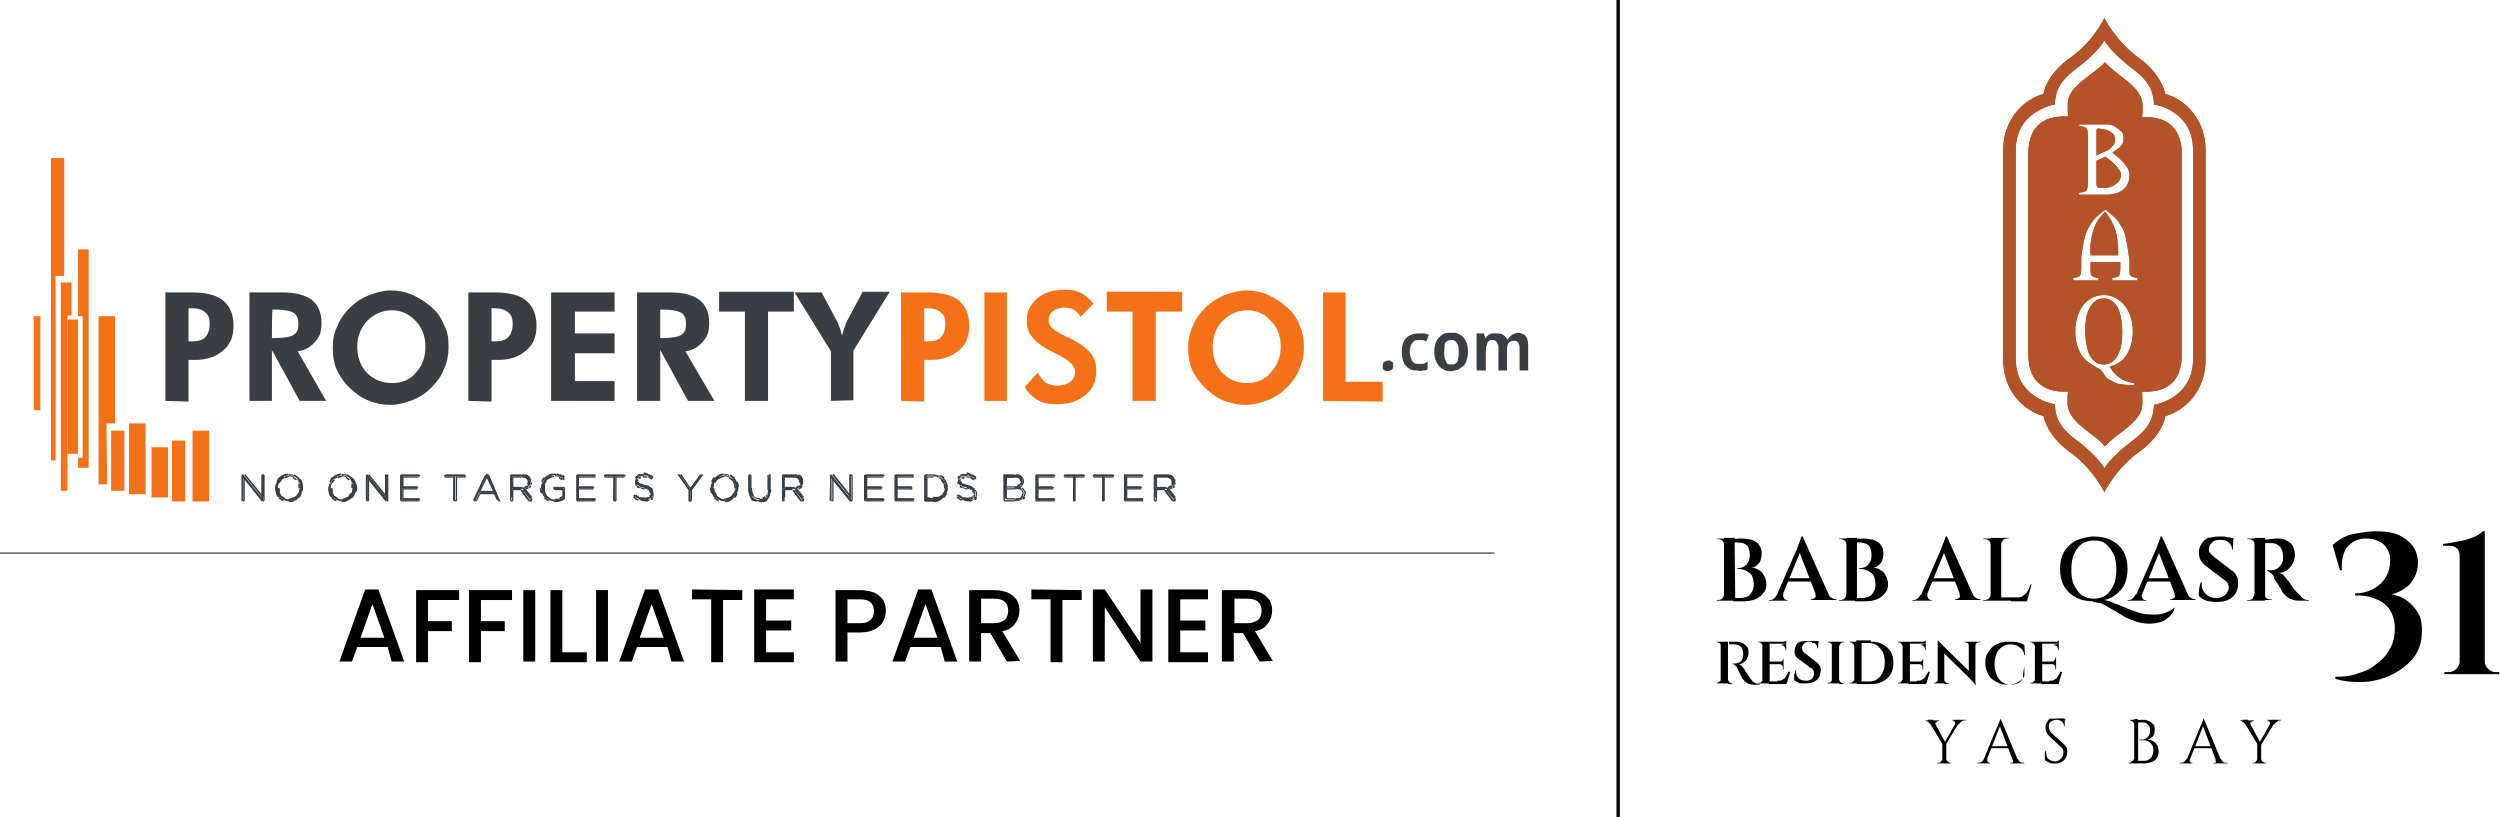 <?xml version="1.0" encoding="utf-8"?>
<!-- Generator: Adobe Illustrator 29.1.0, SVG Export Plug-In . SVG Version: 9.03 Build 55587)  -->
<svg version="1.0" id="Layer_1" xmlns="http://www.w3.org/2000/svg" xmlns:xlink="http://www.w3.org/1999/xlink" x="0px" y="0px"
	 viewBox="0 0 377.9 123.5" style="enable-background:new 0 0 377.9 123.5;" xml:space="preserve">
<style type="text/css">
	.st0{fill:none;stroke:#000000;stroke-width:0.5;stroke-miterlimit:10;}
	.st1{fill-rule:evenodd;clip-rule:evenodd;fill:#373F44;}
	.st2{fill-rule:evenodd;clip-rule:evenodd;fill:#F47118;}
	.st3{fill:#373F44;}
	.st4{fill:none;stroke:#231F20;stroke-width:0.163;stroke-miterlimit:10;}
	.st5{fill:#B45228;}
</style>
<g>
	<line class="st0" x1="244.6" y1="0" x2="244.6" y2="123.5"/>
	<g>
		<path class="st1" d="M25,60.6V44.2h4c2.1,0,3.7,0.4,4.7,1.2c1,0.8,1.6,2.1,1.6,3.8c0,1.7-0.5,2.9-1.6,3.8c-1,0.9-2.4,1.4-4.2,1.4
			h-1v6.3L25,60.6L25,60.6z M28.5,51.6H29c1,0,1.6-0.2,2-0.6c0.4-0.4,0.7-1.1,0.7-2c0-0.9-0.2-1.4-0.7-1.8c-0.4-0.4-1.1-0.6-2-0.6
			h-0.5V51.6"/>
		<path class="st1" d="M49.3,60.6h-4l-4.2-7.7v7.7h-3.4V44.2h5c2,0,3.4,0.4,4.4,1.1c1,0.8,1.5,2,1.5,3.5s-0.3,2.1-1,2.9
			s-1.6,1.3-2.6,1.4L49.3,60.6z M41.1,51.1h0.5c1.4,0,2.4-0.2,2.8-0.5c0.5-0.3,0.7-0.8,0.7-1.6s-0.2-1.4-0.7-1.7
			c-0.5-0.3-1.4-0.5-2.7-0.5h-0.5C41.1,46.8,41.1,51.1,41.1,51.1z"/>
		<path class="st1" d="M67.8,52.5c0,1.1-0.2,2.3-0.7,3.3c-0.4,1.1-1.1,2-1.9,2.8s-1.8,1.5-2.9,1.9c-1.1,0.4-2.1,0.7-3.3,0.7
			s-2-0.2-2.9-0.5s-1.8-0.8-2.6-1.5c-1-0.8-1.8-1.8-2.4-2.9c-0.6-1.1-0.8-2.4-0.8-3.7c0-1.3,0.2-2.3,0.7-3.3c0.4-1.1,1.1-2,1.9-2.8
			c0.8-0.8,1.7-1.4,2.9-1.9c1.1-0.4,2.2-0.7,3.3-0.7s2.2,0.2,3.3,0.7c1.1,0.5,2,1.1,2.9,1.9s1.5,1.7,1.9,2.8
			C67.7,50.2,67.8,51.2,67.8,52.5L67.8,52.5z M59.3,57.9c1.5,0,2.7-0.5,3.6-1.6c1-1.1,1.4-2.4,1.4-3.9c0-1.6-0.5-2.9-1.5-3.9
			c-1-1.1-2.2-1.6-3.6-1.6c-1.4,0-2.7,0.6-3.7,1.6c-1,1.1-1.5,2.4-1.5,3.9c0,1.6,0.5,2.9,1.4,3.9C56.5,57.4,57.7,57.9,59.3,57.9"/>
		<path class="st1" d="M70.8,60.6V44.2h4c2.1,0,3.7,0.4,4.7,1.2c1,0.8,1.6,2.1,1.6,3.8c0,1.7-0.5,2.9-1.6,3.8
			c-1,0.9-2.4,1.4-4.2,1.4h-1v6.3L70.8,60.6L70.8,60.6z M74.3,51.6h0.5c1,0,1.6-0.2,2-0.6s0.7-1.1,0.7-2c0-0.9-0.2-1.4-0.7-1.8
			s-1.1-0.6-2-0.6h-0.5V51.6"/>
		<path class="st1" d="M83.3,60.6V44.2h9.6v2.9h-6v3.3h6v3h-6v4.2h6v3L83.3,60.6L83.3,60.6z"/>
		<path class="st1" d="M108,60.6h-4l-4.2-7.7v7.7h-3.5V44.2h5c2,0,3.4,0.4,4.4,1.1c1,0.8,1.5,2,1.5,3.5s-0.3,2.1-1,2.9
			c-0.7,0.8-1.6,1.3-2.6,1.4L108,60.6L108,60.6L108,60.6z M99.7,51.1h0.5c1.4,0,2.4-0.2,2.8-0.5c0.5-0.3,0.7-0.8,0.7-1.6
			s-0.2-1.4-0.7-1.7c-0.5-0.3-1.4-0.5-2.7-0.5h-0.5V51.1"/>
		<path class="st1" d="M116.1,47.1v13.5h-3.5V47.1h-3.9v-3H120v3H116.1L116.1,47.1L116.1,47.1z"/>
		<path class="st1" d="M125.6,60.6v-7.5l-5.5-8.9h4.1l2.4,4.5c0.1,0.2,0.2,0.5,0.3,0.8c0.2,0.3,0.2,0.7,0.4,1.2
			c0.1-0.4,0.2-0.7,0.3-1.1c0.2-0.3,0.2-0.7,0.4-1l2.4-4.5h4.1l-5.5,8.9v7.5L125.6,60.6"/>
		<path class="st2" d="M136.2,60.6V44.2h4c2.1,0,3.7,0.4,4.7,1.2c1,0.8,1.6,2.1,1.6,3.8c0,1.7-0.5,2.9-1.6,3.8
			c-1.1,0.9-2.4,1.4-4.2,1.4h-1v6.3L136.2,60.6L136.2,60.6z M139.7,51.6h0.5c1,0,1.6-0.2,2-0.6s0.7-1.1,0.7-2c0-0.9-0.2-1.4-0.7-1.8
			s-1.1-0.6-2-0.6h-0.5V51.6"/>
		<path class="st2" d="M148.8,44.2h3.4v16.4h-3.4V44.2"/>
		<path class="st2" d="M154.9,58.5l2-2.2c0.2,0.6,0.7,1.1,1.1,1.5c0.6,0.3,1.1,0.5,1.8,0.5c0.7,0,1.5-0.2,2-0.6
			c0.5-0.4,0.7-0.9,0.7-1.6c0-0.7-0.8-1.6-2.4-2.4c-0.5-0.2-0.9-0.5-1.2-0.6c-1.4-0.7-2.4-1.5-2.9-2.2c-0.6-0.7-0.8-1.6-0.8-2.5
			c0-1.4,0.6-2.4,1.6-3.3c1.1-0.9,2.4-1.3,4.1-1.3s1.8,0.2,2.5,0.5c0.7,0.3,1.3,0.9,1.9,1.6l-2,2c-0.2-0.5-0.6-0.8-1-1.1
			c-0.4-0.2-0.9-0.3-1.5-0.3c-0.6,0-1.2,0.2-1.6,0.5c-0.4,0.3-0.7,0.8-0.7,1.4c0,0.9,0.8,1.6,2.5,2.4c0.3,0.2,0.6,0.2,0.7,0.3
			c1.4,0.7,2.4,1.4,3,2.1c0.7,0.8,1,1.7,1,2.8c0,1.6-0.5,2.8-1.6,3.7c-1.1,0.9-2.4,1.4-4.2,1.4c-1.7,0-2.3-0.2-3.2-0.7
			C156.1,60,155.3,59.3,154.9,58.5"/>
		<path class="st2" d="M174.7,47.1v13.5h-3.5V47.1h-3.9v-3h11.4v3H174.7"/>
		<path class="st2" d="M197.1,52.5c0,1.1-0.2,2.3-0.7,3.3c-0.4,1.1-1.1,2-1.9,2.8c-0.8,0.8-1.8,1.5-2.9,1.9
			c-1.1,0.4-2.1,0.7-3.3,0.7s-2-0.2-2.9-0.5c-1-0.3-1.8-0.8-2.6-1.5c-1-0.8-1.8-1.8-2.4-2.9s-0.8-2.4-0.8-3.7c0-1.3,0.2-2.3,0.7-3.3
			c0.4-1.1,1.1-2,1.9-2.8s1.8-1.4,2.9-1.9c1.1-0.4,2.2-0.7,3.3-0.7s2.2,0.2,3.3,0.7c1.1,0.5,2,1.1,2.9,1.9s1.5,1.7,1.9,2.8
			C196.9,50.2,197.1,51.2,197.1,52.5L197.1,52.5L197.1,52.5z M188.5,57.9c1.5,0,2.7-0.5,3.6-1.6c1-1.1,1.5-2.4,1.5-3.9
			c0-1.6-0.5-2.9-1.5-3.9c-1-1.1-2.2-1.6-3.6-1.6s-2.7,0.6-3.7,1.6s-1.5,2.4-1.5,3.9c0,1.6,0.5,2.9,1.4,3.9
			C185.8,57.4,187,57.9,188.5,57.9z"/>
		<path class="st2" d="M200,60.6V44.2h3.4v13.5h5.6v3L200,60.6L200,60.6z"/>
		<path class="st2" d="M29.1,65.1h2.5v10.7h-2.5V65.1z"/>
		<path class="st2" d="M26,66.6h2v9.2h-2V66.6z"/>
		<path class="st2" d="M22.9,67.6h2.5v7.6h-2.5V67.6z"/>
		<path class="st2" d="M19.4,64H22v10.7h-2.5V64z"/>
		<path class="st2" d="M16.8,65.1h2v9.1h-2V65.1z"/>
		<path class="st2" d="M16.1,64h1.3V47.8h-2.5v25.4h1.3L16.1,64L16.1,64z"/>
		<path class="st2" d="M10.2,48.3h1.6v20.3h-1.6C10.2,68.6,10.2,48.3,10.2,48.3z"/>
		<path class="st2" d="M11.8,37.7v10.1h0.7v21.4h-0.7v1.5h1.6v-33H11.8z"/>
		<path class="st2" d="M9.2,42.7v31.5h1V47.7h0.6v-5C10.8,42.7,9.2,42.7,9.2,42.7z"/>
		<path class="st2" d="M9.7,41.7V23.9h-2v45.7h0.7V41.7H9.7z"/>
		<path class="st2" d="M5.1,47.8h1V62h-1V47.8z"/>
		<path class="st3" d="M36.6,71.8h0.2l2.7,3.4v-3.4h0.3v3.9h-0.2l-2.8-3.5v3.5h-0.2V71.8z"/>
		<path class="st3" d="M43.7,75.5c0.2,0,0.5,0,0.7-0.2c0.2,0,0.4-0.2,0.5-0.4c0.2-0.2,0.2-0.3,0.3-0.6c0-0.2,0.2-0.4,0.2-0.7l0,0
			c0-0.2,0-0.5-0.2-0.7c0-0.2-0.2-0.4-0.3-0.6c-0.2-0.2-0.3-0.3-0.5-0.4c-0.2,0-0.4-0.2-0.7-0.2c-0.2,0-0.5,0-0.7,0.2
			c-0.2,0.2-0.4,0.2-0.5,0.4c-0.2,0.2-0.2,0.3-0.3,0.6c0,0.2-0.2,0.4-0.2,0.7l0,0c0,0.2,0,0.5,0.2,0.7c0,0.2,0.2,0.4,0.3,0.6
			c0.2,0.2,0.3,0.2,0.6,0.4C43.1,75.5,43.4,75.5,43.7,75.5z M43.7,75.7c-0.3,0-0.6,0-0.8-0.2c-0.2-0.2-0.4-0.2-0.7-0.4
			c-0.2-0.2-0.3-0.4-0.4-0.7c-0.1-0.2-0.2-0.5-0.2-0.7l0,0c0-0.2,0-0.5,0.2-0.7c0-0.2,0.2-0.5,0.4-0.7c0.2-0.2,0.4-0.3,0.7-0.4
			s0.5-0.2,0.8-0.2c0.3,0,0.6,0,0.8,0.2c0.2,0.2,0.5,0.2,0.7,0.4c0.2,0.2,0.3,0.4,0.4,0.7c0.1,0.2,0.2,0.5,0.2,0.7l0,0
			c0,0.2,0,0.5-0.2,0.7c0,0.2-0.2,0.5-0.4,0.7c-0.2,0.2-0.4,0.3-0.7,0.4C44.2,75.7,43.9,75.7,43.7,75.7z"/>
		<path class="st3" d="M51.7,75.5c0.2,0,0.5,0,0.7-0.2c0.2,0,0.4-0.2,0.5-0.4c0.2-0.2,0.2-0.3,0.3-0.6c0-0.2,0.2-0.4,0.2-0.7l0,0
			c0-0.2,0-0.5-0.2-0.7c0-0.2-0.2-0.4-0.3-0.6c-0.2-0.2-0.3-0.3-0.5-0.4c-0.2,0-0.4-0.2-0.7-0.2c-0.2,0-0.5,0-0.7,0.2
			c-0.2,0-0.4,0.2-0.5,0.4c-0.2,0.2-0.2,0.3-0.3,0.6c0,0.2-0.2,0.4-0.2,0.7l0,0c0,0.2,0,0.5,0.2,0.7c0,0.2,0.2,0.4,0.3,0.6
			c0.2,0.2,0.3,0.2,0.6,0.4C51.1,75.5,51.4,75.5,51.7,75.5z M51.7,75.7c-0.3,0-0.6,0-0.8-0.2c-0.2-0.2-0.4-0.2-0.7-0.4
			c-0.2-0.2-0.3-0.4-0.4-0.7s0-0.5,0-0.7l0,0c0-0.2,0-0.5,0.2-0.7c0.2-0.2,0.2-0.5,0.4-0.7c0.2-0.2,0.4-0.3,0.7-0.4
			c0.2-0.1,0.5-0.2,0.8-0.2c0.3,0,0.6,0,0.8,0.2c0.2,0.2,0.5,0.2,0.7,0.4c0.2,0.2,0.3,0.4,0.4,0.7c0.1,0.2,0.2,0.5,0.2,0.7l0,0
			c0,0.2,0,0.5-0.2,0.7c-0.2,0.2-0.2,0.5-0.4,0.7c-0.2,0.2-0.4,0.3-0.7,0.4C52.3,75.7,52,75.7,51.7,75.7L51.7,75.7z"/>
		<path class="st3" d="M55.4,71.8h0.2l2.7,3.4v-3.4h0.3v3.9h-0.2l-2.8-3.5v3.5h-0.2V71.8z"/>
		<path class="st3" d="M60.6,71.8h2.8V72h-2.5v1.6H63v0.2h-2.2v1.6h2.5v0.2h-2.8V71.8L60.6,71.8L60.6,71.8z"/>
		<path class="st3" d="M68.6,72h-1.4v-0.2h3V72h-1.4v3.7h-0.3L68.6,72L68.6,72L68.6,72z"/>
		<path class="st3" d="M74.6,74.3L73.5,72l-1,2.3H74.6z M73.5,71.7h0.2l1.8,3.9h-0.3l-0.5-1.1h-2.3l-0.5,1.1h-0.3L73.5,71.7z"/>
		<path class="st3" d="M78.8,73.8h0.5c0.2,0,0.2,0,0.3-0.2l0.2-0.2v-0.4l0,0c0-0.2,0-0.5-0.3-0.7C79.3,72.1,79,72,78.7,72h-1.3v1.8
			L78.8,73.8L78.8,73.8z M77.2,71.8h2.3c0.2,0,0.3,0.2,0.5,0.2c0,0,0.2,0.2,0.2,0.3v0.4l0,0v0.4c0,0.2-0.2,0.2-0.2,0.3
			c0,0-0.2,0.2-0.3,0.2h-0.5l1.3,1.6h-0.4l-1.2-1.6h-1.4v1.6h-0.3v-3.8l0,0L77.2,71.8L77.2,71.8L77.2,71.8z"/>
		<path class="st3" d="M83.8,75.7c-0.3,0-0.6,0-0.8-0.2c-0.2-0.2-0.4-0.2-0.7-0.4C82.2,75,82,74.7,82,74.5c-0.1-0.2-0.2-0.5-0.2-0.8
			l0,0c0-0.2,0-0.5,0.2-0.7c0.2-0.2,0.2-0.5,0.4-0.7c0.2-0.2,0.4-0.3,0.7-0.4c0.2-0.1,0.5-0.2,0.8-0.2h0.8c0,0,0.2,0,0.3,0.2
			c0.1,0.2,0.2,0.2,0.3,0.2l-0.2,0.2c-0.2-0.2-0.3-0.2-0.5-0.3c-0.2-0.1-0.4-0.2-0.7-0.2c-0.3,0-0.5,0-0.7,0.2
			c-0.2,0-0.4,0.2-0.5,0.4c-0.2,0.2-0.2,0.3-0.3,0.6v0.7l0,0v0.7c0,0.2,0.2,0.4,0.3,0.6c0.2,0.2,0.3,0.2,0.5,0.4
			c0.2,0,0.4,0.2,0.7,0.2h0.7c0,0,0.2,0,0.3-0.2c0.1-0.2,0.2,0,0.2-0.2v-1.1h-1.3v-0.2h1.6v1.5c-0.2,0.2-0.4,0.3-0.7,0.4H83.8
			L83.8,75.7z"/>
		<path class="st3" d="M87.2,71.8H90V72h-2.5v1.6h2.2v0.2h-2.2v1.6H90v0.2h-2.8V71.8L87.2,71.8L87.2,71.8z"/>
		<path class="st3" d="M92.8,72h-1.4v-0.2h3V72h-1.4v3.7h-0.3L92.8,72L92.8,72L92.8,72z"/>
		<path class="st3" d="M97.5,75.7c-0.3,0-0.6,0-0.8-0.2c-0.2-0.2-0.5-0.2-0.7-0.5l0.2-0.2c0,0,0.2,0.2,0.3,0.2c0,0,0.2,0.2,0.3,0.2
			h1.1c0.2,0,0.2,0,0.3-0.2c0.1-0.2,0.2-0.2,0.2-0.2v-0.3l0,0v-0.2c0,0,0-0.2-0.2-0.2c0,0-0.2-0.2-0.3-0.2s-0.3,0-0.6-0.2
			c-0.2,0-0.4,0-0.6-0.2c-0.2-0.2-0.3-0.2-0.4-0.2c0,0-0.2-0.2-0.2-0.3v-0.4l0,0v-0.4c0-0.2,0.2-0.2,0.2-0.3c0,0,0.2-0.2,0.4-0.2H98
			c0.2,0,0.4,0.2,0.6,0.3l-0.2,0.2c-0.2-0.2-0.4-0.2-0.6-0.3c-0.2-0.1-0.4,0-0.6,0h-0.4c0,0-0.2,0-0.3,0.2c-0.1,0.2-0.2,0.2-0.2,0.2
			v0.2l0,0v0.2c0,0,0,0.2,0.2,0.2c0,0,0.2,0.2,0.3,0.2s0.3,0,0.6,0.2c0.5,0,0.8,0.2,1,0.4c0.2,0.2,0.3,0.4,0.3,0.7l0,0v0.4
			c0,0.2-0.2,0.2-0.2,0.3c0,0-0.2,0.2-0.4,0.2C97.9,75.7,97.7,75.7,97.5,75.7C97.5,75.7,97.5,75.7,97.5,75.7z"/>
		<path class="st3" d="M104.2,74.2l-1.7-2.4h0.3l1.5,2.1l1.5-2.1h0.3l-1.7,2.4v1.6h-0.3v-1.6H104.2L104.2,74.2z"/>
		<path class="st3" d="M109.5,75.5c0.2,0,0.5,0,0.7-0.2c0.2,0,0.4-0.2,0.5-0.4c0.2-0.2,0.2-0.3,0.3-0.6c0.1-0.2,0.2-0.4,0.2-0.7l0,0
			c0-0.2-0.1-0.5-0.2-0.7c-0.1-0.2-0.2-0.4-0.3-0.6c-0.2-0.2-0.3-0.3-0.5-0.4c-0.2,0-0.4-0.2-0.7-0.2c-0.2,0-0.5,0-0.7,0.2
			c-0.2,0.2-0.4,0.2-0.5,0.4c-0.2,0.2-0.2,0.3-0.3,0.6c-0.1,0.2-0.2,0.4-0.2,0.7l0,0c0,0.2,0,0.5,0.2,0.7c0.1,0.2,0.2,0.4,0.3,0.6
			s0.3,0.2,0.6,0.4C109.1,75.5,109.3,75.5,109.5,75.5L109.5,75.5L109.5,75.5z M109.5,75.7c-0.3,0-0.6,0-0.8-0.2
			c-0.2-0.2-0.4-0.2-0.7-0.4c-0.2-0.2-0.3-0.4-0.4-0.7c-0.1-0.2-0.2-0.5-0.2-0.7l0,0c0-0.2,0.1-0.5,0.2-0.7c0.1-0.2,0.2-0.5,0.4-0.7
			c0.2-0.2,0.4-0.3,0.7-0.4s0.5-0.2,0.8-0.2c0.3,0,0.6,0,0.8,0.2c0.2,0.2,0.4,0.2,0.7,0.4c0.2,0.2,0.3,0.4,0.4,0.7
			c0.1,0.2,0.2,0.5,0.2,0.7l0,0c0,0.2-0.1,0.5-0.2,0.7c-0.1,0.2-0.2,0.5-0.4,0.7c-0.2,0.2-0.4,0.3-0.7,0.4
			C110.1,75.7,109.8,75.7,109.5,75.7z"/>
		<path class="st3" d="M114.8,75.7h-0.7c-0.2,0-0.3-0.2-0.5-0.3c-0.2-0.2-0.2-0.3-0.3-0.6c-0.1-0.2-0.1-0.5-0.1-0.7v-2.3h0.3v2.3
			c0,0.5,0.1,0.8,0.3,1.1c0.2,0.2,0.6,0.4,1,0.4h0.6c0.2,0,0.3-0.2,0.4-0.2c0.1,0,0.2-0.2,0.2-0.4c0.1-0.2,0.1-0.4,0.1-0.7V72h0.3
			v2.3c0,0.2,0,0.5-0.1,0.7c-0.1,0.2-0.2,0.4-0.3,0.6s-0.3,0.2-0.5,0.3h-0.8L114.8,75.7L114.8,75.7L114.8,75.7z"/>
		<path class="st3" d="M119.9,73.8h0.5c0.2,0,0.2,0,0.3-0.2c0.1,0,0.2-0.2,0.2-0.2c0.1,0,0.1-0.2,0.1-0.4l0,0c0-0.2-0.1-0.5-0.3-0.7
			c-0.2-0.2-0.5-0.2-0.8-0.2h-1.3v1.8L119.9,73.8L119.9,73.8L119.9,73.8z M118.3,71.8h2.3l0.5,0.2c0.1,0,0.2,0.2,0.2,0.3
			c0.1,0.2,0.1,0.2,0.1,0.4l0,0c0,0.2,0,0.3-0.1,0.4c-0.1,0.2-0.2,0.2-0.2,0.3c-0.1,0.1-0.2,0.2-0.3,0.2h-0.5l1.3,1.6h-0.4l-1.2-1.6
			h-1.3v1.6h-0.3v-3.8V71.8L118.3,71.8L118.3,71.8z"/>
		<path class="st3" d="M125.5,71.8h0.2l2.7,3.4v-3.4h0.2v3.9h-0.2l-2.8-3.5v3.5h-0.2L125.5,71.8L125.5,71.8L125.5,71.8z"/>
		<path class="st3" d="M130.8,71.8h2.8V72H131v1.6h2.2v0.2H131v1.6h2.5v0.2h-2.8V71.8L130.8,71.8L130.8,71.8z"/>
		<path class="st3" d="M135.3,71.8h2.8V72h-2.5v1.6h2.2v0.2h-2.2v1.6h2.5v0.2h-2.8V71.8L135.3,71.8L135.3,71.8z"/>
		<path class="st3" d="M141.1,75.4c0.2,0,0.5,0,0.7-0.2c0.2,0,0.4-0.2,0.6-0.3c0.2-0.2,0.2-0.3,0.3-0.6c0.1-0.2,0.2-0.4,0.2-0.7l0,0
			c0-0.2-0.1-0.5-0.2-0.7c-0.1-0.2-0.2-0.4-0.3-0.6c-0.2-0.2-0.3-0.2-0.6-0.3c-0.2-0.1-0.5-0.2-0.7-0.2h-1v3.3L141.1,75.4
			L141.1,75.4z M139.8,71.8h1.3c0.3,0,0.6,0,0.8,0.2c0.2,0.2,0.5,0.2,0.7,0.4c0.2,0.2,0.3,0.4,0.4,0.7c0.1,0.2,0.2,0.5,0.2,0.7l0,0
			c0,0.2-0.1,0.6-0.2,0.7c-0.1,0.2-0.2,0.4-0.4,0.7c-0.2,0.2-0.4,0.3-0.7,0.4c-0.2,0.1-0.6,0.2-0.8,0.2h-1.3V71.8z"/>
		<path class="st3" d="M146.3,75.7c-0.3,0-0.6,0-0.8-0.2c-0.2-0.2-0.5-0.2-0.7-0.5l0.2-0.2c0.1,0,0.2,0.2,0.3,0.2
			c0.1,0,0.2,0.2,0.3,0.2h1.1c0.2,0,0.2,0,0.3-0.2c0.1,0,0.2-0.2,0.2-0.2c0.1,0,0.1-0.2,0.1-0.3l0,0c0,0,0-0.2-0.1-0.2
			c0,0-0.1-0.2-0.2-0.2c-0.1,0-0.2-0.2-0.3-0.2s-0.3,0-0.6-0.2c-0.2-0.2-0.4,0-0.6-0.2c-0.2-0.2-0.3-0.2-0.4-0.2
			c-0.1,0-0.2-0.2-0.2-0.3c-0.1-0.2-0.1-0.2-0.1-0.4l0,0c0-0.2,0-0.2,0.1-0.4c0.1-0.2,0.2-0.2,0.2-0.3c0.1-0.1,0.2-0.2,0.4-0.2
			c0.2-0.1,0.3,0,0.5,0h0.7c0.2,0,0.4,0.2,0.6,0.3l-0.2,0.2c-0.2-0.2-0.4-0.2-0.6-0.3c-0.2-0.1-0.4,0-0.6,0h-0.4
			c-0.1,0-0.2,0-0.3,0.2c-0.1,0-0.2,0.2-0.2,0.2c-0.1,0-0.1,0.2-0.1,0.2l0,0c0,0,0,0.2,0.1,0.2c0,0,0.1,0.2,0.2,0.2
			c0.1,0,0.2,0.2,0.3,0.2c0.2,0,0.3,0,0.6,0.2c0.5,0,0.8,0.2,1,0.4c0.2,0.2,0.3,0.4,0.3,0.7l0,0c0,0.2,0,0.3-0.1,0.4
			c-0.1,0.2-0.2,0.2-0.2,0.3s-0.2,0.2-0.4,0.2C146.8,75.7,146.5,75.7,146.3,75.7L146.3,75.7L146.3,75.7z"/>
		<path class="st3" d="M153.5,75.4c0.3,0,0.6,0,0.8-0.2c0.2-0.2,0.3-0.3,0.3-0.6l0,0c0-0.2-0.1-0.4-0.3-0.6
			c-0.2-0.2-0.5-0.2-0.9-0.2h-1.3v1.6H153.5L153.5,75.4z M153.4,73.6h0.4c0.2,0,0.2,0,0.3-0.2s0.2-0.2,0.2-0.2
			c0.1,0,0.1-0.2,0.1-0.3l0,0c0-0.2-0.1-0.4-0.2-0.5c-0.2-0.2-0.4-0.2-0.7-0.2h-1.3v1.6h1.2C153.4,73.8,153.4,73.6,153.4,73.6z
			 M151.8,71.8h2.2c0.2,0,0.3,0.2,0.4,0.2c0.2,0.2,0.2,0.4,0.2,0.7l0,0c0,0.2,0,0.2-0.1,0.3c0,0-0.1,0.2-0.2,0.2
			c-0.1,0-0.2,0.2-0.2,0.2s-0.2,0-0.2,0.2c0.1,0,0.2,0,0.3,0.2c0.1,0,0.2,0,0.2,0.2c0.1,0.2,0.2,0.2,0.2,0.2c0.1,0,0.1,0.2,0.1,0.3
			l0,0c0,0.2,0,0.3-0.1,0.4c-0.1,0.2-0.2,0.2-0.2,0.3c-0.2,0-0.2,0.2-0.4,0.2h-2.3v-3.8h0.1V71.8L151.8,71.8L151.8,71.8z"/>
		<path class="st3" d="M156.6,71.8h2.8V72h-2.5v1.6h2.2v0.2h-2.2v1.6h2.5v0.2h-2.8V71.8L156.6,71.8L156.6,71.8z"/>
		<path class="st3" d="M162.3,72h-1.4v-0.2h3V72h-1.4v3.7h-0.3L162.3,72L162.3,72L162.3,72z"/>
		<path class="st3" d="M166.7,72h-1.4v-0.2h3V72h-1.4v3.7h-0.3L166.7,72L166.7,72L166.7,72z"/>
		<path class="st3" d="M169.9,71.8h2.8V72h-2.5v1.6h2.2v0.2h-2.2v1.6h2.5v0.2h-2.8V71.8L169.9,71.8L169.9,71.8z"/>
		<path class="st3" d="M176.1,73.8h0.5c0.2,0,0.2,0,0.3-0.2c0.1,0,0.2-0.2,0.2-0.2c0.1,0,0.1-0.2,0.1-0.4l0,0c0-0.2-0.1-0.5-0.3-0.7
			c-0.2-0.2-0.5-0.2-0.8-0.2h-1.3v1.8L176.1,73.8L176.1,73.8L176.1,73.8z M174.5,71.8h2.3l0.5,0.2c0.1,0,0.2,0.2,0.2,0.3
			c0.1,0.2,0.1,0.2,0.1,0.4l0,0c0,0.2,0,0.3-0.1,0.4c-0.1,0.2-0.2,0.2-0.2,0.3c-0.1,0.1-0.2,0.2-0.3,0.2h-0.5l1.3,1.6h-0.4l-1.2-1.6
			h-1.3v1.6h-0.3v-3.8l0,0V71.8L174.5,71.8L174.5,71.8z"/>
		<path class="st3" d="M36.6,71.8L36.6,71.8z M37,71.8L37,71.8z M39.7,75.1L39.7,75.1v0.3V75.1L39.7,75.1z M39.7,71.8L39.7,71.8z
			 M39.9,71.8L39.9,71.8z M39.9,75.7L39.9,75.7z M39.7,75.7L39.7,75.7z M37,72.2L37,72.2v-0.3V72.2L37,72.2z M37,75.7L37,75.7z
			 M36.6,75.7L36.6,75.7z M44.3,75.3L44.3,75.3z M44.9,75L44.9,75z M45.2,74.4L45.2,74.4z M45.2,73L45.2,73z M44.9,72.5L44.9,72.5z
			 M44.3,72.1L44.3,72.1z M43,72.1L43,72.1z M42.4,72.5L42.4,72.5z M42.1,73L42.1,73z M42.1,74.4L42.1,74.4z M42.4,75L42.4,75z
			 M43,75.3L43,75.3z M42.9,75.6L42.9,75.6z M42.2,75.1L42.2,75.1z M41.9,74.5L41.9,74.5z M41.9,72.9L41.9,72.9z M42.2,72.3
			L42.2,72.3z M42.9,71.9L42.9,71.9z M44.5,71.9L44.5,71.9z M45.1,72.3L45.1,72.3z M45.6,73.7L45.6,73.7z M45.6,73.8L45.6,73.8z
			 M45.5,74.5L45.5,74.5z M45.1,75.1L45.1,75.1z M44.5,75.6L44.5,75.6z M52.3,75.3L52.3,75.3z M52.9,75L52.9,75z M53.2,74.4
			L53.2,74.4z M53.2,73L53.2,73z M52.8,72.5L52.8,72.5z M52.3,72.1L52.3,72.1z M51,72.1L51,72.1z M50.4,72.5L50.4,72.5z M50.1,73
			L50.1,73z M50.1,74.4L50.1,74.4z M50.4,75L50.4,75z M51,75.3L51,75.3z M50.9,75.6L50.9,75.6z M50.2,75.1L50.2,75.1z M49.8,74.5
			L49.8,74.5z M49.8,72.9L49.8,72.9z M50.2,72.3L50.2,72.3z M50.9,71.9L50.9,71.9z M52.5,71.9L52.5,71.9z M53.1,72.3L53.1,72.3z
			 M53.6,73.7L53.6,73.7z M53.6,73.8L53.6,73.8z M53.5,74.5L53.5,74.5z M53.1,75.1L53.1,75.1z M52.5,75.6L52.5,75.6z M55.4,71.8
			L55.4,71.8z M55.7,71.8L55.7,71.8z M58.4,75.1L58.4,75.1v0.3V75.1L58.4,75.1z M58.4,71.8L58.4,71.8z M58.7,71.8L58.7,71.8z
			 M58.7,75.7L58.7,75.7z M58.4,75.7L58.4,75.7z M55.7,72.2L55.7,72.2v-0.3V72.2L55.7,72.2z M55.7,75.7L55.7,75.7z M55.4,75.7
			L55.4,75.7z M60.6,71.8L60.6,71.8z M63.3,71.8L63.3,71.8z M63.3,72L63.3,72z M60.9,72L60.9,72z M60.9,73.6L60.9,73.6z M63.1,73.6
			L63.1,73.6z M63.1,73.8L63.1,73.8z M60.9,73.8L60.9,73.8z M60.9,75.4L60.9,75.4z M63.4,75.4L63.4,75.4z M63.4,75.7L63.4,75.7z
			 M60.6,75.7L60.6,75.7z M68.6,72L68.6,72z M67.3,72L67.3,72z M67.3,71.8L67.3,71.8z M70.4,71.8L70.4,71.8z M70.4,72L70.4,72z
			 M69,72L69,72z M69,75.7L69,75.7z M68.6,75.7L68.6,75.7z M74.6,74.3h0.2H74.6z M73.6,72L73.6,72v-0.2V72L73.6,72z M72.6,74.3h-0.2
			H72.6z M73.5,71.7L73.5,71.7z M73.8,71.7L73.8,71.7v-0.2l0,0V71.7z M75.6,75.7h0.2H75.6z M75.3,75.7L75.3,75.7v0.2l0,0V75.7z
			 M74.8,74.6L74.8,74.6v-0.2l0,0V74.6z M72.5,74.6L72.5,74.6z M72,75.7L72,75.7z M71.7,75.7h-0.2H71.7z M79.3,73.8L79.3,73.8z
			 M79.6,73.6L79.6,73.6z M79.8,73.3L79.8,73.3z M79.7,72.3L79.7,72.3z M77.5,72L77.5,72z M77.5,73.8L77.5,73.8z M77.2,71.8
			L77.2,71.8z M79.5,71.9L79.5,71.9z M79.9,72.1L79.9,72.1z M80.2,72.5L80.2,72.5z M80.2,73.3L80.2,73.3z M79.9,73.7L79.9,73.7z
			 M79.5,73.9L79.5,73.9z M79.1,74h-0.2H79.1z M80.4,75.7h0.2H80.4z M80,75.7L80,75.7z M78.8,74.1L78.8,74.1z M77.5,74.1L77.5,74.1z
			 M77.5,75.7L77.5,75.7z M77.2,75.7L77.2,75.7z M83,75.6L83,75.6z M82,74.5L82,74.5z M82,72.9L82,72.9z M82.4,72.3L82.4,72.3z
			 M83,71.9L83,71.9z M84.2,71.7L84.2,71.7z M84.6,71.8L84.6,71.8z M84.9,72L84.9,72z M85.2,72.2h0.2H85.2z M85.1,72.5L85.1,72.5
			v0.2V72.5L85.1,72.5z M84.5,72.1L84.5,72.1z M83.1,72.1L83.1,72.1z M82.6,72.5L82.6,72.5z M82.3,73L82.3,73z M82.3,74.4L82.3,74.4
			z M82.6,75L82.6,75z M83.1,75.4L83.1,75.4z M84.2,75.5L84.2,75.5z M84.5,75.4L84.5,75.4z M84.8,75.2L84.8,75.2z M85.1,75.1
			L85.1,75.1z M85.1,73.9L85.1,73.9z M83.7,73.9L83.7,73.9z M83.7,73.7L83.7,73.7z M85.4,73.7L85.4,73.7z M85.4,75.1L85.4,75.1z
			 M84.6,75.6L84.6,75.6z M87.2,71.8L87.2,71.8z M90,71.8L90,71.8z M90,72L90,72z M87.5,72L87.5,72z M87.5,73.6L87.5,73.6z
			 M89.7,73.6L89.7,73.6z M89.7,73.8L89.7,73.8z M87.5,73.8L87.5,73.8z M87.5,75.4L87.5,75.4z M90,75.4L90,75.4z M90,75.7L90,75.7z
			 M87.2,75.7L87.2,75.7z M92.8,72L92.8,72z M91.4,72L91.4,72z M91.4,71.8L91.4,71.8z M94.4,71.8L94.4,71.8z M94.4,72L94.4,72z
			 M93.1,72L93.1,72z M93.1,75.7L93.1,75.7z M92.8,75.7L92.8,75.7z M96.6,75.6L96.6,75.6z M95.8,75.1h-0.2H95.8z M96.1,74.9
			L96.1,74.9v-0.2V74.9L96.1,74.9z M96.4,75.1L96.4,75.1z M96.7,75.3L96.7,75.3z M97.1,75.5L97.1,75.5z M97.9,75.4L97.9,75.4z
			 M98.2,75.2L98.2,75.2z M98.4,75L98.4,75z M98.4,74.4L98.4,74.4z M98.2,74.2L98.2,74.2z M97.9,74L97.9,74z M97.4,73.8L97.4,73.8z
			 M96.7,73.7L96.7,73.7z M96.3,73.4L96.3,73.4z M96.1,73.2L96.1,73.2z M96.2,72.4L96.2,72.4z M96.4,72L96.4,72z M96.8,71.8
			L96.8,71.8z M98,71.8L98,71.8z M98.6,72.2h0.2H98.6z M98.4,72.5L98.4,72.5v0.2V72.5L98.4,72.5z M97.9,72L97.9,72z M96.9,72
			L96.9,72z M96.6,72.2L96.6,72.2z M96.4,73L96.4,73z M96.6,73.3L96.6,73.3z M96.9,73.4L96.9,73.4z M97.5,73.6L97.5,73.6z M98.4,74
			L98.4,74z M98.6,75.1L98.6,75.1z M98.4,75.5L98.4,75.5z M98,75.6L98,75.6z M104.2,74.2L104.2,74.2L104.2,74.2z M102.5,71.8h-0.2
			H102.5z M102.9,71.8L102.9,71.8l0.1-0.2h-0.1V71.8z M104.4,73.8L104.4,73.8l-0.1,0.2h0.2L104.4,73.8L104.4,73.8L104.4,73.8z
			 M105.9,71.8L105.9,71.8L105.9,71.8z M106.2,71.8h0.2H106.2z M104.5,74.1L104.5,74.1L104.5,74.1z M104.5,75.7L104.5,75.7
			L104.5,75.7z M104.2,75.7L104.2,75.7L104.2,75.7z M110.2,75.3L110.2,75.3L110.2,75.3z M110.7,75L110.7,75z M111.1,74.4L111.1,74.4
			L111.1,74.4z M111.1,73L111.1,73L111.1,73z M110.7,72.5L110.7,72.5z M110.2,72.1L110.2,72.1L110.2,72.1z M108.8,72.1L108.8,72.1
			L108.8,72.1z M108.3,72.5L108.3,72.5z M108,73L108,73L108,73z M108,74.4L108,74.4L108,74.4z M108.3,75L108.3,75z M108.9,75.3
			L108.9,75.3L108.9,75.3z M108.7,75.6L108.7,75.6L108.7,75.6z M108.1,75.1L108.1,75.1z M107.7,74.5L107.7,74.5L107.7,74.5z
			 M107.7,72.9L107.7,72.9L107.7,72.9z M108.1,72.3L108.1,72.3z M108.7,71.9L108.7,71.9L108.7,71.9z M110.4,71.9L110.4,71.9
			L110.4,71.9z M110.9,72.3L110.9,72.3z M111.5,73.7L111.5,73.7L111.5,73.7z M111.5,73.8L111.5,73.8L111.5,73.8z M111.3,74.5
			L111.3,74.5L111.3,74.5z M110.9,75.1L110.9,75.1z M110.4,75.6L110.4,75.6L110.4,75.6z M114.1,75.6L114.1,75.6z M113.6,75.3
			L113.6,75.3z M113.3,74.8L113.3,74.8L113.3,74.8z M113.2,71.8L113.2,71.8L113.2,71.8z M113.5,71.8L113.5,71.8L113.5,71.8z
			 M113.9,75.1L113.9,75.1z M115.3,75.4L115.3,75.4z M115.7,75.1L115.7,75.1z M116,74.7L116,74.7L116,74.7z M116.2,71.8L116.2,71.8
			L116.2,71.8z M116.4,71.8L116.4,71.8L116.4,71.8z M116.3,74.7L116.3,74.7L116.3,74.7z M116,75.3L116,75.3z M115.4,75.6L115.4,75.6
			z M120.3,73.8L120.3,73.8z M120.7,73.6L120.7,73.6L120.7,73.6z M121,73.3L121,73.3L121,73.3z M120.7,72.3L120.7,72.3z M118.6,72
			L118.6,72L118.6,72z M118.6,73.8L118.6,73.8L118.6,73.8z M118.3,71.8L118.3,71.8L118.3,71.8z M120.6,71.9L120.6,71.9z M121.1,72.1
			L121.1,72.1z M121.2,72.5L121.2,72.5L121.2,72.5z M121.2,73.3L121.2,73.3L121.2,73.3z M121,73.7L121,73.7z M120.6,73.9L120.6,73.9
			z M120.2,74H120H120.2z M121.5,75.7h0.2H121.5z M121.1,75.7L121.1,75.7L121.1,75.7z M119.8,74.1L119.8,74.1L119.8,74.1z
			 M118.6,74.1L118.6,74.1L118.6,74.1z M118.6,75.7L118.6,75.7L118.6,75.7z M118.3,75.7L118.3,75.7L118.3,75.7z M125.5,71.8
			L125.5,71.8L125.5,71.8z M125.9,71.8L125.9,71.8L125.9,71.8z M128.6,75.1L128.6,75.1v0.3C128.6,75.5,128.6,75.1,128.6,75.1
			L128.6,75.1z M128.6,71.8L128.6,71.8L128.6,71.8z M128.8,71.8L128.8,71.8L128.8,71.8z M128.8,75.7L128.8,75.7L128.8,75.7z
			 M128.6,75.7L128.6,75.7L128.6,75.7z M125.9,72.2L125.9,72.2v-0.3C125.8,71.9,125.8,72.2,125.9,72.2L125.9,72.2z M125.9,75.7
			L125.9,75.7L125.9,75.7z M125.5,75.7L125.5,75.7L125.5,75.7z M130.8,71.8L130.8,71.8L130.8,71.8z M133.5,71.8L133.5,71.8
			L133.5,71.8z M133.5,72L133.5,72L133.5,72z M131.1,72L131.1,72L131.1,72z M131.1,73.6L131.1,73.6L131.1,73.6z M133.3,73.6
			L133.3,73.6L133.3,73.6z M133.3,73.8L133.3,73.8L133.3,73.8z M131.1,73.8L131.1,73.8L131.1,73.8z M131.1,75.4L131.1,75.4
			L131.1,75.4z M133.6,75.4L133.6,75.4L133.6,75.4z M133.6,75.7L133.6,75.7L133.6,75.7z M130.8,75.7L130.8,75.7L130.8,75.7z
			 M135.3,71.8L135.3,71.8L135.3,71.8z M138.1,71.8L138.1,71.8L138.1,71.8z M138.1,72L138.1,72L138.1,72z M135.6,72L135.6,72
			L135.6,72z M135.6,73.6L135.6,73.6L135.6,73.6z M137.9,73.6L137.9,73.6L137.9,73.6z M137.9,73.8L137.9,73.8L137.9,73.8z
			 M135.6,73.8L135.6,73.8L135.6,73.8z M135.6,75.4L135.6,75.4L135.6,75.4z M138.1,75.4L138.1,75.4L138.1,75.4z M138.1,75.7
			L138.1,75.7L138.1,75.7z M135.3,75.7L135.3,75.7L135.3,75.7z M141.9,75.3L141.9,75.3z M142.4,74.9L142.4,74.9z M142.8,74.4
			L142.8,74.4L142.8,74.4z M142.8,73.1L142.8,73.1L142.8,73.1z M140.2,72L140.2,72L140.2,72z M140.2,75.4L140.2,75.4L140.2,75.4z
			 M139.8,71.8L139.8,71.8L139.8,71.8z M141.9,71.9L141.9,71.9z M142.6,72.3L142.6,72.3z M143.1,72.9L143.1,72.9L143.1,72.9z
			 M142.6,75.1L142.6,75.1z M141.9,75.6L141.9,75.6z M139.8,75.7L139.8,75.7L139.8,75.7z M145.5,75.6L145.5,75.6z M144.7,75.1h-0.2
			H144.7z M144.9,74.9L144.9,74.9v-0.2V74.9L144.9,74.9z M145.2,75.1L145.2,75.1L145.2,75.1z M145.5,75.3L145.5,75.3z M145.9,75.5
			L145.9,75.5z M146.8,75.4L146.8,75.4z M147,75.2L147,75.2z M147.3,75L147.3,75L147.3,75z M147.3,74.4L147.3,74.4L147.3,74.4z
			 M147.1,74.2L147.1,74.2z M146.8,74L146.8,74z M146.2,73.8L146.2,73.8z M145.6,73.7L145.6,73.7z M145.2,73.4L145.2,73.4z
			 M145,73.2L145,73.2L145,73.2z M145,72.4L145,72.4L145,72.4z M145.2,72L145.2,72z M145.6,71.8L145.6,71.8z M146.8,71.8L146.8,71.8
			z M147.5,72.2h0.2H147.5z M147.3,72.5L147.3,72.5v0.2V72.5L147.3,72.5z M146.8,72L146.8,72z M145.7,72L145.7,72z M145.5,72.2
			L145.5,72.2z M145.2,73L145.2,73L145.2,73z M145.4,73.3L145.4,73.3z M145.8,73.4L145.8,73.4z M146.4,73.6L146.4,73.6z M147.3,74
			L147.3,74z M147.5,75.1L147.5,75.1L147.5,75.1z M147.3,75.5L147.3,75.5z M146.8,75.6L146.8,75.6z M154.3,75.2L154.3,75.2
			L154.3,75.2z M154.3,74L154.3,74L154.3,74z M152.1,73.8L152.1,73.8L152.1,73.8z M152.1,75.4L152.1,75.4L152.1,75.4z M153.8,73.5
			L153.8,73.5z M154.1,73.3L154.1,73.3z M154.3,73.1L154.3,73.1L154.3,73.1z M154.1,72.2L154.1,72.2z M152.1,72L152.1,72L152.1,72z
			 M152.1,73.6L152.1,73.6L152.1,73.6z M151.8,71.8L151.8,71.8L151.8,71.8z M154,71.9L154,71.9z M154.6,73.1L154.6,73.1L154.6,73.1z
			 M154.4,73.3L154.4,73.3z M154.3,73.5L154.3,73.5L154.3,73.5z M154,73.7h-0.2H154z M154.4,73.8L154.4,73.8L154.4,73.8z M154.6,74
			L154.6,74z M154.8,74.2L154.8,74.2L154.8,74.2z M154.8,75.1L154.8,75.1L154.8,75.1z M154.5,75.4L154.5,75.4L154.5,75.4z
			 M154.1,75.6L154.1,75.6z M151.8,75.7L151.8,75.7L151.8,75.7z M156.6,71.8L156.6,71.8L156.6,71.8z M159.4,71.8L159.4,71.8
			L159.4,71.8z M159.4,72L159.4,72L159.4,72z M156.9,72L156.9,72L156.9,72z M156.9,73.6L156.9,73.6L156.9,73.6z M159.2,73.6
			L159.2,73.6L159.2,73.6z M159.2,73.8L159.2,73.8L159.2,73.8z M156.9,73.8L156.9,73.8L156.9,73.8z M156.9,75.4L156.9,75.4
			L156.9,75.4z M159.4,75.4L159.4,75.4L159.4,75.4z M159.4,75.7L159.4,75.7L159.4,75.7z M156.6,75.7L156.6,75.7L156.6,75.7z
			 M162.3,72L162.3,72L162.3,72z M160.9,72L160.9,72L160.9,72z M160.9,71.8L160.9,71.8L160.9,71.8z M163.9,71.8L163.9,71.8
			L163.9,71.8z M163.9,72L163.9,72L163.9,72z M162.5,72L162.5,72L162.5,72z M162.5,75.7L162.5,75.7L162.5,75.7z M162.3,75.7
			L162.3,75.7L162.3,75.7z M166.7,72L166.7,72L166.7,72z M165.3,72L165.3,72L165.3,72z M165.3,71.8L165.3,71.8L165.3,71.8z
			 M168.3,71.8L168.3,71.8L168.3,71.8z M168.3,72L168.3,72L168.3,72z M166.9,72L166.9,72L166.9,72z M166.9,75.7L166.9,75.7
			L166.9,75.7z M166.7,75.7L166.7,75.7L166.7,75.7z M169.9,71.8L169.9,71.8L169.9,71.8z M172.7,71.8L172.7,71.8L172.7,71.8z
			 M172.7,72L172.7,72L172.7,72z M170.3,72L170.3,72L170.3,72z M170.3,73.6L170.3,73.6L170.3,73.6z M172.5,73.6L172.5,73.6
			L172.5,73.6z M172.5,73.8L172.5,73.8L172.5,73.8z M170.3,73.8L170.3,73.8L170.3,73.8z M170.3,75.4L170.3,75.4L170.3,75.4z
			 M172.8,75.4L172.8,75.4L172.8,75.4z M172.8,75.7L172.8,75.7L172.8,75.7z M169.9,75.7L169.9,75.7L169.9,75.7z M176.6,73.8
			L176.6,73.8z M176.9,73.6L176.9,73.6L176.9,73.6z M177.1,73.3L177.1,73.3L177.1,73.3z M177,72.3L177,72.3z M174.8,72L174.8,72
			L174.8,72z M174.8,73.8L174.8,73.8L174.8,73.8z M174.5,71.8L174.5,71.8L174.5,71.8z M176.8,71.9L176.8,71.9z M177.2,72.1
			L177.2,72.1z M177.5,72.5L177.5,72.5L177.5,72.5z M177.5,73.3L177.5,73.3L177.5,73.3z M177.2,73.7L177.2,73.7z M176.9,73.9
			L176.9,73.9z M176.4,74h-0.2H176.4z M177.7,75.7h0.2H177.7z M177.3,75.7L177.3,75.7L177.3,75.7z M176.1,74.1L176.1,74.1
			L176.1,74.1z M174.8,74.1L174.8,74.1L174.8,74.1z M174.8,75.7L174.8,75.7L174.8,75.7z M174.5,75.7L174.5,75.7L174.5,75.7z
			 M36.6,71.9h0.2v-0.2h-0.2V71.9z M36.9,71.8l2.7,3.4l0.2-0.2l-2.7-3.3L36.9,71.8L36.9,71.8z M39.8,75.1v-3.4h-0.2v3.4H39.8z
			 M39.7,71.9h0.2v-0.2h-0.2V71.9z M39.8,71.8v3.9H40v-3.9H39.8z M39.9,75.6h-0.2v0.2h0.2V75.6z M39.8,75.6L37,72.1l-0.2,0.2
			l2.8,3.5L39.8,75.6z M36.8,72.2v3.5H37v-3.5H36.8z M37,75.6h-0.3v0.2h0.2L37,75.6L37,75.6z M36.7,75.7v-3.9h-0.2v3.9H36.7z
			 M43.7,75.6c0.2,0,0.5,0,0.7-0.2v-0.2c-0.2,0-0.5,0.2-0.7,0.2C43.4,75.4,43.7,75.6,43.7,75.6z M44.4,75.5c0.2,0,0.4-0.2,0.6-0.4
			l-0.2-0.2c-0.2,0.2-0.3,0.2-0.5,0.3L44.4,75.5L44.4,75.5L44.4,75.5z M45,75.1c0.2-0.2,0.2-0.4,0.3-0.6h-0.2c0,0-0.2,0.3-0.3,0.4
			L45,75.1z M45.3,74.5c0-0.2,0.2-0.5,0.2-0.7h-0.2V74.5L45.3,74.5z M45.5,73.8h-0.2H45.5z M45.5,73.8c0-0.2,0-0.5-0.2-0.7h-0.2v0.7
			H45.5z M45.3,73c0-0.2-0.2-0.4-0.4-0.6l0,0C45.1,72.7,45.1,72.9,45.3,73L45.3,73L45.3,73z M44.9,72.5c-0.2-0.2-0.3-0.3-0.6-0.4
			v0.2c0,0,0.2,0.2,0.4,0.3L44.9,72.5L44.9,72.5z M44.4,72c-0.2,0-0.5-0.2-0.7-0.2V72c0.2,0,0.4,0,0.7,0.2L44.4,72
			C44.3,72,44.4,72,44.4,72z M43.7,71.9c-0.2,0-0.5,0-0.7,0.2v0.2c0.2,0,0.5-0.2,0.7-0.2V71.9z M42.9,72c-0.2,0-0.4,0.2-0.6,0.4
			l0.2,0.2c0.2-0.2,0.3-0.2,0.5-0.3L42.9,72L42.9,72L42.9,72z M42.4,72.4c-0.2,0.2-0.2,0.3-0.3,0.6h0.2c0,0,0.2-0.3,0.3-0.4
			L42.4,72.4z M42,73c0,0.2-0.2,0.5-0.2,0.7H42V73L42,73z M41.9,73.7H42H41.9z M41.9,73.8c0,0.2,0,0.5,0.2,0.7h0.2v-0.7H41.9z
			 M42,74.4c0,0.2,0.2,0.4,0.3,0.6l0.2-0.2c-0.2-0.2-0.2-0.3-0.3-0.5L42,74.4L42,74.4z M42.4,75.1c0.2,0.2,0.3,0.3,0.6,0.4v-0.2
			c0,0-0.2-0.2-0.4-0.3L42.4,75.1L42.4,75.1z M42.9,75.5c0.2,0,0.5,0.2,0.7,0.2v-0.2c-0.2,0-0.4,0-0.7-0.2L42.9,75.5
			C43,75.5,42.9,75.5,42.9,75.5z M43.7,75.6c-0.2,0-0.6,0-0.7-0.2v0.2c0.2,0,0.5,0.2,0.7,0.2V75.6z M42.9,75.5
			c-0.2,0-0.4-0.2-0.6-0.4l-0.2,0.2c0.2,0.2,0.4,0.3,0.7,0.5L42.9,75.5C42.8,75.5,42.8,75.5,42.9,75.5z M42.3,75.1
			c-0.2-0.2-0.3-0.4-0.4-0.6h-0.2c0,0.3,0.2,0.6,0.4,0.7L42.3,75.1z M42,74.5c0-0.2-0.2-0.5-0.2-0.7h-0.2c0,0.2,0,0.6,0.2,0.8
			L42,74.5L42,74.5z M41.8,73.8h-0.2H41.8z M41.8,73.8c0-0.2,0-0.5,0.2-0.7h-0.2c0,0.2-0.2,0.4-0.2,0.7H41.8z M42,73
			c0-0.2,0.2-0.4,0.4-0.7l-0.2-0.2c-0.2,0.2-0.3,0.4-0.4,0.7L42,73z M42.3,72.4c0.2-0.2,0.3-0.3,0.6-0.4v-0.2
			c-0.3,0-0.6,0.2-0.7,0.5L42.3,72.4L42.3,72.4z M42.9,72c0.2,0,0.5-0.2,0.7-0.2v-0.2c-0.3,0-0.6,0-0.8,0.2L42.9,72L42.9,72L42.9,72
			z M43.7,71.8c0.2,0,0.6,0,0.7,0.2v-0.2c-0.2,0-0.5-0.2-0.7-0.2V71.8z M44.4,72c0.2,0,0.4,0.2,0.6,0.4l0.2-0.2
			c-0.2-0.2-0.4-0.3-0.7-0.5L44.4,72C44.5,72,44.5,72,44.4,72z M45.1,72.4c0.2,0.2,0.3,0.4,0.4,0.6h0.2c0-0.3-0.2-0.6-0.4-0.7
			L45.1,72.4z M45.4,72.9c0,0.2,0.2,0.5,0.2,0.7h0.2c0-0.2,0-0.6-0.2-0.8L45.4,72.9L45.4,72.9z M45.5,73.8L45.5,73.8v-0.2l0.2,0.2
			l0,0v-0.2L45.5,73.8z M45.5,73.8c0,0.2,0,0.5-0.2,0.7h0.2c0-0.2,0.2-0.4,0.2-0.7H45.5z M45.4,74.5c0,0.2-0.2,0.4-0.4,0.6l0.2,0.2
			c0.2-0.2,0.3-0.4,0.4-0.7L45.4,74.5L45.4,74.5z M45,75.1c-0.2,0.2-0.3,0.3-0.6,0.4v0.2c0.3,0,0.6-0.2,0.7-0.5L45,75.1L45,75.1z
			 M44.4,75.5c-0.2,0-0.5,0.2-0.7,0.2v0.2c0.3,0,0.6,0,0.8-0.2L44.4,75.5L44.4,75.5L44.4,75.5z M51.7,75.6c0.2,0,0.5,0,0.7-0.2v-0.2
			c-0.2,0-0.5,0.2-0.7,0.2V75.6z M52.4,75.5c0.2,0,0.4-0.2,0.6-0.4l-0.2-0.2c-0.2,0.2-0.3,0.2-0.5,0.3L52.4,75.5L52.4,75.5
			L52.4,75.5z M52.9,75.1c0.2-0.2,0.2-0.4,0.3-0.6h-0.2c0,0-0.2,0.3-0.3,0.4L52.9,75.1z M53.3,74.5c0-0.2,0.2-0.5,0.2-0.7h-0.2V74.5
			L53.3,74.5z M53.5,73.8h-0.2H53.5z M53.5,73.8c0-0.2,0-0.5-0.2-0.7h-0.2v0.7C53.1,73.8,53.5,73.8,53.5,73.8z M53.3,73
			c0-0.2-0.2-0.4-0.4-0.6l0,0C53.1,72.7,53.1,72.9,53.3,73L53.3,73z M52.9,72.5c-0.2-0.2-0.3-0.3-0.6-0.4v0.2c0,0,0.2,0.2,0.4,0.3
			L52.9,72.5L52.9,72.5z M52.4,72c-0.2,0-0.5-0.2-0.7-0.2V72c0.2,0,0.4,0,0.7,0.2L52.4,72L52.4,72L52.4,72z M51.7,71.9
			c-0.2,0-0.5,0-0.7,0.2v0.2c0.2,0,0.5-0.2,0.7-0.2V71.9z M50.9,72c-0.2,0-0.4,0.2-0.6,0.4h0.2c0.2,0,0.3-0.2,0.5-0.2L50.9,72
			L50.9,72L50.9,72z M50.4,72.4c-0.2,0.2-0.2,0.3-0.3,0.6h0.2c0,0,0.2-0.3,0.3-0.4L50.4,72.4z M50,73c0,0.2-0.2,0.5-0.2,0.7H50V73
			L50,73z M49.9,73.7H50H49.9z M49.9,73.8c0,0.2,0,0.5,0.2,0.7h0.2v-0.7C50.2,73.8,49.9,73.8,49.9,73.8z M50,74.4
			c0,0.2,0.2,0.4,0.3,0.6l0.2-0.2c-0.2-0.2-0.2-0.3-0.3-0.5L50,74.4L50,74.4z M50.4,75.1c0.2,0.2,0.3,0.3,0.6,0.4v-0.2
			c0,0-0.2-0.2-0.4-0.3L50.4,75.1L50.4,75.1z M50.9,75.5c0.2,0,0.5,0.2,0.7,0.2v-0.2c-0.2,0-0.4,0-0.7-0.2L50.9,75.5L50.9,75.5
			L50.9,75.5z M51.7,75.6c-0.3,0-0.6,0-0.7-0.2v0.2c0.2,0,0.5,0.2,0.7,0.2V75.6z M50.9,75.5c-0.2,0-0.4-0.2-0.6-0.4l-0.2,0.2
			c0.2,0.2,0.4,0.3,0.7,0.5L50.9,75.5L50.9,75.5L50.9,75.5z M50.3,75.1c-0.2-0.2-0.3-0.4-0.4-0.6h-0.2c0,0.3,0.2,0.6,0.4,0.7
			L50.3,75.1z M50,74.5c0-0.2-0.2-0.5-0.2-0.7h-0.2c0,0.2,0,0.6,0.2,0.8L50,74.5L50,74.5z M49.8,73.8h-0.2H49.8z M49.8,73.8
			c0-0.2,0-0.5,0.2-0.7h-0.2c0,0.2-0.2,0.4-0.2,0.7H49.8z M50,73c0-0.2,0.2-0.4,0.4-0.7l-0.2-0.2c-0.2,0.2-0.3,0.4-0.4,0.7L50,73z
			 M50.3,72.4c0.2-0.2,0.3-0.3,0.6-0.4v-0.2c-0.3,0-0.6,0.2-0.7,0.5L50.3,72.4L50.3,72.4z M50.9,72c0.2,0,0.5-0.2,0.7-0.2v-0.2
			c-0.3,0-0.6,0-0.8,0.2L50.9,72L50.9,72L50.9,72z M51.7,71.8c0.2,0,0.6,0,0.7,0.2v-0.2c-0.2,0-0.5-0.2-0.7-0.2V71.8z M52.4,72
			c0.2,0,0.4,0.2,0.6,0.4l0.2-0.2c-0.2-0.2-0.4-0.3-0.7-0.5L52.4,72L52.4,72L52.4,72z M53,72.4c0.2,0.2,0.3,0.4,0.4,0.6h0.2
			c0-0.3-0.2-0.6-0.4-0.7L53,72.4z M53.4,72.9c0,0.2,0.2,0.5,0.2,0.7h0.2c0-0.2,0-0.6-0.2-0.8L53.4,72.9L53.4,72.9z M53.5,73.8
			L53.5,73.8v-0.2l0.2,0.2l0,0v-0.2L53.5,73.8z M53.5,73.8c0,0.2,0,0.5-0.2,0.7h0.2c0-0.2,0.2-0.4,0.2-0.7H53.5z M53.4,74.5
			c0,0.2-0.2,0.4-0.4,0.6l0.2,0.2c0.2-0.2,0.3-0.4,0.4-0.7L53.4,74.5L53.4,74.5z M53,75.1c-0.2,0.2-0.3,0.3-0.6,0.4v0.2
			c0.3,0,0.6-0.2,0.7-0.5L53,75.1L53,75.1z M52.4,75.5c-0.2,0-0.5,0.2-0.7,0.2v0.2c0.3,0,0.6,0,0.8-0.2L52.4,75.5L52.4,75.5
			L52.4,75.5z M55.4,71.9h0.2v-0.2h-0.2V71.9z M55.6,71.8l2.7,3.4l0.2-0.2l-2.7-3.3L55.6,71.8L55.6,71.8z M58.4,75.1v-3.4h-0.2v3.4
			H58.4z M58.4,71.9h0.3v-0.2h-0.2L58.4,71.9L58.4,71.9L58.4,71.9z M58.5,71.8v3.9h0.2v-3.9H58.5z M58.7,75.6h-0.2v0.2h0.2V75.6z
			 M58.5,75.6l-2.8-3.5l-0.2,0.2l2.8,3.5L58.5,75.6z M55.6,72.2v3.5h0.2v-3.5H55.6z M55.7,75.6h-0.2v0.2h0.2V75.6z M55.5,75.7v-3.9
			h-0.2v3.9H55.5z M60.6,71.9h2.8v-0.2h-2.8V71.9z M63.3,71.8V72h0.2v-0.2H63.3z M63.3,72h-2.5v0.2h2.5V72z M60.8,72v1.6H61V72H60.8
			z M60.9,73.7h2.2v-0.2h-2.2V73.7z M63,73.6v0.2h0.2v-0.2H63z M63.1,73.8h-2.2v0.2h2.2V73.8z M60.8,73.8v1.6H61v-1.6H60.8z
			 M60.9,75.5h2.5v-0.2h-2.5V75.5z M63.3,75.4v0.2h0.2v-0.2H63.3z M63.4,75.6h-2.8v0.2h2.8V75.6z M60.7,75.7v-3.9h-0.2v3.9H60.7z
			 M68.6,72h-1.4v0.2h1.4V72z M67.4,72v-0.2h-0.2V72H67.4z M67.3,71.9h3v-0.2h-3V71.9z M70.2,71.8V72h0.2v-0.2H70.2z M70.4,72H69
			v0.2h1.4V72z M68.9,72v3.7h0.2V72H68.9z M69,75.6h-0.3v0.2H69V75.6z M68.7,75.7V72h-0.2v3.7H68.7z M74.8,74.2L73.7,72h-0.2
			l1.1,2.4L74.8,74.2L74.8,74.2z M73.5,72l-1.1,2.3h0.2l1.1-2.2L73.5,72L73.5,72z M72.6,74.4h2v-0.2h-2V74.4z M73.5,71.8h0.2v-0.2
			h-0.2V71.8z M73.6,71.8l1.8,3.9h0.2l-1.7-4L73.6,71.8L73.6,71.8L73.6,71.8z M75.6,75.6h-0.3v0.2h0.3V75.6z M75.3,75.6l-0.5-1.1
			h-0.2l0.5,1.1L75.3,75.6L75.3,75.6z M74.8,74.5h-2.3v0.2h2.3V74.5z M72.4,74.6l-0.5,1.1h0.2l0.5-1L72.4,74.6L72.4,74.6z M72,75.6
			h-0.3v0.2H72V75.6z M71.7,75.7l1.8-3.9h-0.2l-1.8,3.8L71.7,75.7L71.7,75.7z M78.8,73.9h0.5v-0.2h-0.5V73.9z M79.3,73.8
			c0.2,0,0.2,0,0.4-0.2v-0.2c-0.2,0-0.2,0-0.4,0.2V73.8z M79.7,73.7c0,0,0.2-0.2,0.2-0.3h-0.2l-0.2,0.2L79.7,73.7z M79.9,73.3v-0.4
			h-0.2v0.3L79.9,73.3L79.9,73.3z M80.1,72.9h-0.2H80.1z M80.1,72.9c0-0.3,0-0.6-0.3-0.7l-0.2,0.2c0.2,0.2,0.2,0.3,0.2,0.6
			S80.1,72.9,80.1,72.9z M79.7,72.2C79.5,72,79.3,72,78.9,72v0.2c0.3,0,0.6,0,0.7,0.2L79.7,72.2z M78.9,72h-1.4v0.2h1.3L78.9,72
			L78.9,72L78.9,72z M77.4,72v1.8h0.2V72H77.4z M77.5,73.9h1.3v-0.2h-1.3V73.9z M77.2,71.9h1.6v-0.2h-1.6V71.9z M78.9,71.9h0.6v-0.2
			h-0.6V71.9z M79.4,72c0.2,0,0.3,0.2,0.4,0.2L80,72c-0.2-0.2-0.3-0.2-0.5-0.3L79.4,72L79.4,72L79.4,72z M79.8,72.2
			c0,0,0.2,0.2,0.2,0.3h0.2C80.2,72.3,80,72.2,79.8,72.2L79.8,72.2z M80.1,72.5v0.3h0.2v-0.4L80.1,72.5L80.1,72.5z M80.2,72.9h0.2
			H80.2z M80.2,72.9v0.4h0.2v-0.4H80.2z M80.1,73.3c0,0,0,0.2-0.2,0.3l0.2,0.2c0,0,0.2-0.2,0.2-0.3L80.1,73.3z M79.8,73.6
			c0,0-0.2,0.2-0.3,0.2V74c0.2,0,0.3-0.2,0.5-0.2L79.8,73.6z M79.5,73.8h-0.4v0.2C79.3,73.9,79.4,73.9,79.5,73.8L79.5,73.8
			L79.5,73.8z M79,74.1l1.3,1.6l0.2-0.2l-1.3-1.6L79,74.1z M80.4,75.6H80v0.2h0.4V75.6z M80.1,75.6L78.9,74l-0.2,0.2l1.2,1.6
			L80.1,75.6z M77.4,74.1v1.6h0.2v-1.6H77.4z M77.5,75.6h-0.3v0.2h0.3V75.6z M77.3,75.7v-3.9h-0.2v3.9H77.3z M83.8,75.6
			c-0.3,0-0.6,0-0.8-0.2v0.2c0.2,0,0.5,0.2,0.8,0.2V75.6z M83,75.5c-0.2,0-0.4-0.2-0.6-0.4l-0.2,0.2c0.2,0.2,0.4,0.3,0.7,0.5
			L83,75.5L83,75.5L83,75.5z M82.4,75.1c-0.2-0.2-0.2-0.4-0.3-0.6H82c0,0.3,0.2,0.6,0.4,0.7L82.4,75.1L82.4,75.1L82.4,75.1z
			 M82,74.5c0-0.2-0.2-0.5-0.2-0.7h-0.2c0,0.3,0,0.6,0.2,0.8L82,74.5L82,74.5z M82,73.8h-0.2H82z M82,73.8c0-0.2,0-0.5,0.2-0.7H82
			c0,0.2-0.2,0.4-0.2,0.7H82z M82,73c0-0.2,0.2-0.4,0.4-0.7l-0.2-0.2c-0.2,0.2-0.3,0.4-0.4,0.7L82,73z M82.4,72.4
			c0.2-0.2,0.3-0.3,0.6-0.4v-0.2c-0.3,0-0.6,0.2-0.7,0.5L82.4,72.4L82.4,72.4z M83,72c0.2,0,0.5-0.2,0.7-0.2v-0.2
			c-0.3,0-0.6,0-0.8,0.2L83,72L83,72L83,72z M83.7,71.8h0.4v-0.2h-0.5L83.7,71.8L83.7,71.8L83.7,71.8z M84.2,71.8h0.3v-0.2h-0.3
			V71.8z M84.6,72c0,0,0.2,0,0.3,0.2V72c0,0-0.2-0.2-0.2-0.2L84.6,72L84.6,72L84.6,72z M84.9,72c0,0,0.2,0.2,0.3,0.2l0.2-0.2
			c0,0-0.2-0.2-0.3-0.2L84.9,72z M85.1,72.1L85,72.4l0.2,0.2l0.2-0.2L85.1,72.1z M85.1,72.4c-0.2-0.2-0.3-0.2-0.6-0.3v0.2
			c0,0,0.2,0.2,0.4,0.3L85.1,72.4z M84.6,72c-0.2,0-0.5-0.2-0.7-0.2V72c0.2,0,0.5,0,0.7,0.2L84.6,72L84.6,72L84.6,72z M83.7,71.9
			c-0.2,0-0.5,0-0.7,0.2v0.2c0.2,0,0.5-0.2,0.7-0.2L83.7,71.9L83.7,71.9L83.7,71.9z M83.1,72c-0.2,0-0.4,0.2-0.6,0.4l0.2,0.2
			c0.2-0.2,0.3-0.2,0.5-0.3L83.1,72L83.1,72L83.1,72z M82.5,72.5c-0.2,0.2-0.2,0.4-0.3,0.6h0.2c0,0,0.2-0.3,0.3-0.4L82.5,72.5z
			 M82.2,73c0,0.2-0.2,0.5-0.2,0.7h0.2V73L82.2,73z M82,73.7h0.2H82z M82,73.8v0.7h0.2v-0.7H82z M82.2,74.5c0,0.2,0.2,0.4,0.3,0.6
			l0.2-0.2c-0.2-0.2-0.2-0.3-0.3-0.5L82.2,74.5L82.2,74.5z M82.5,75.1c0.2,0.2,0.3,0.3,0.6,0.4v-0.2c0,0-0.2-0.2-0.4-0.3L82.5,75.1
			L82.5,75.1z M83.1,75.5c0.2,0,0.5,0.2,0.7,0.2v-0.2c-0.2,0-0.5,0-0.7-0.2L83.1,75.5L83.1,75.5L83.1,75.5z M83.8,75.6h0.4v-0.2
			h-0.3L83.8,75.6L83.8,75.6L83.8,75.6z M84.2,75.6h0.3v-0.2h-0.4L84.2,75.6L84.2,75.6L84.2,75.6z M84.6,75.5c0,0,0.2,0,0.3-0.2
			v-0.2c-0.2,0-0.2,0-0.4,0.2L84.6,75.5L84.6,75.5L84.6,75.5z M84.9,75.3c0,0,0.2,0,0.2-0.2L85,75c0,0-0.2,0-0.2,0.2L84.9,75.3z
			 M85.1,75.1v-1.1H85v1.1H85.1z M85.1,73.8h-1.3V74h1.3V73.8z M83.8,73.9v-0.2h-0.2v0.2H83.8z M83.7,73.8h1.6v-0.2h-1.6V73.8z
			 M85.2,73.7v1.5h0.2v-1.5H85.2z M85.3,75.1c-0.2,0.2-0.4,0.2-0.7,0.4v0.2c0.3-0.2,0.6-0.2,0.7-0.4L85.3,75.1L85.3,75.1L85.3,75.1z
			 M84.6,75.5c-0.2,0-0.5,0.2-0.8,0.2v0.2c0.3,0,0.7,0,0.9-0.2L84.6,75.5L84.6,75.5L84.6,75.5z M87.2,71.9H90v-0.2h-2.8V71.9z
			 M89.9,71.8V72H90v-0.2H89.9z M90,72h-2.5v0.2H90V72z M87.3,72v1.6h0.2V72H87.3z M87.5,73.7h2.2v-0.2h-2.2V73.7z M89.6,73.6v0.2
			h0.2v-0.2H89.6z M89.7,73.8h-2.2v0.2h2.2V73.8z M87.3,73.8v1.6h0.2v-1.6H87.3z M87.5,75.5H90v-0.2h-2.5V75.5z M89.9,75.4v0.2H90
			v-0.2H89.9z M90,75.6h-2.8v0.2H90V75.6z M87.3,75.7v-3.9h-0.2v3.9H87.3z M92.8,72h-1.4v0.2h1.4V72z M91.5,72v-0.2h-0.2V72H91.5z
			 M91.4,71.9h3v-0.2h-3V71.9z M94.4,71.8V72h0.2v-0.2H94.4z M94.4,72h-1.4v0.2h1.4V72z M93,72v3.7h0.2V72H93z M93.1,75.6h-0.3v0.2
			h0.3V75.6z M92.9,75.7V72h-0.2v3.7H92.9z M97.5,75.6c-0.3,0-0.6,0-0.8-0.2v0.2c0.2,0,0.5,0.2,0.8,0.2V75.6z M96.6,75.5
			c-0.2,0-0.5-0.2-0.7-0.5l-0.2,0.2c0.2,0.2,0.5,0.4,0.7,0.5L96.6,75.5z M95.9,75.1l0.2-0.2l-0.2-0.2L95.7,75L95.9,75.1z M96,75
			c0,0,0.2,0.2,0.3,0.2v-0.2c0,0,0-0.2-0.2-0.2L96,75L96,75L96,75z M96.3,75.2c0,0,0.2,0.2,0.3,0.2v-0.2c0,0-0.2,0-0.2-0.2
			L96.3,75.2L96.3,75.2L96.3,75.2z M96.6,75.4h0.4v-0.2h-0.2L96.6,75.4z M97.1,75.6h0.4v-0.2h-0.4V75.6z M97.5,75.6h0.4v-0.2h-0.5
			L97.5,75.6L97.5,75.6L97.5,75.6z M97.9,75.5c0.2,0,0.2,0,0.3-0.2L98,75.1c0,0-0.2,0-0.2,0.2L97.9,75.5L97.9,75.5L97.9,75.5z
			 M98.3,75.3l0.2-0.2h-0.2L98.3,75.3C98.4,75.3,98.3,75.3,98.3,75.3z M98.4,75.1v-0.3h-0.2V75L98.4,75.1L98.4,75.1z M98.5,74.7
			h-0.2H98.5z M98.5,74.7v-0.3h-0.2v0.3H98.5z M98.5,74.3c0,0,0-0.2-0.2-0.2l-0.2,0.2l0.2,0.2L98.5,74.3L98.5,74.3z M98.3,74.1
			c0,0-0.2-0.2-0.3-0.2v0.2c0,0,0.2,0,0.2,0.2L98.3,74.1L98.3,74.1L98.3,74.1z M98,73.9c-0.2,0-0.3,0-0.6-0.2v0.2
			c0.2,0,0.4,0,0.6,0.2V73.9z M97.4,73.8c-0.2,0-0.4,0-0.6-0.2v0.2c0,0,0.3,0.2,0.6,0.2V73.8z M96.8,73.6c-0.2,0-0.3-0.2-0.4-0.2
			l-0.2,0.2c0,0,0.2,0.2,0.4,0.2L96.8,73.6z M96.4,73.3c0,0-0.2-0.2-0.2-0.2h-0.2c0,0.2,0.2,0.3,0.2,0.4L96.4,73.3L96.4,73.3
			L96.4,73.3z M96.2,73.1v-0.3H96v0.4L96.2,73.1L96.2,73.1z M96.2,72.8H96H96.2z M96.2,72.8v-0.3H96v0.4L96.2,72.8L96.2,72.8z
			 M96.2,72.4c0,0,0.2-0.2,0.2-0.3l-0.2-0.2L96,72.2C96,72.2,96.2,72.4,96.2,72.4z M96.5,72c0,0,0.2-0.2,0.3-0.2v-0.2
			c-0.2,0-0.4,0.2-0.5,0.2L96.5,72L96.5,72z M96.8,71.9h0.5v-0.2h-0.6L96.8,71.9L96.8,71.9L96.8,71.9z M97.3,71.8H98v-0.2
			c-0.2,0-0.4-0.2-0.7-0.2L97.3,71.8L97.3,71.8L97.3,71.8z M98,72c0.2,0,0.4,0.2,0.6,0.3l0.2-0.2c-0.2-0.2-0.4-0.3-0.7-0.4L98,72
			L98,72L98,72z M98.5,72.1l-0.2,0.2l0.2,0.2l0.2-0.2L98.5,72.1z M98.5,72.4C98.4,72.2,98.1,72,98,72v0.2c0,0,0.2,0.2,0.5,0.3
			L98.5,72.4L98.5,72.4L98.5,72.4z M97.9,72h-0.7v0.2h0.6L97.9,72C97.8,72,97.9,72,97.9,72z M97.3,71.9h-0.4V72h0.4V71.9z M96.8,72
			c-0.2,0-0.2,0-0.3,0.2l0.2,0.2c0,0,0.2,0,0.2-0.2L96.8,72L96.8,72L96.8,72z M96.5,72.1l-0.2,0.2h0.3L96.5,72.1L96.5,72.1
			L96.5,72.1z M96.3,72.4v0.3h0.2v-0.2L96.3,72.4L96.3,72.4z M96.2,72.7h0.2H96.2z M96.2,72.7V73h0.2v-0.3H96.2
			C96.2,72.7,96.2,72.7,96.2,72.7z M96.2,73c0,0,0,0.2,0.2,0.2l0.2-0.2c0,0,0-0.2-0.2-0.2L96.2,73L96.2,73z M96.5,73.3
			c0,0,0.2,0.2,0.4,0.2v-0.2c0,0-0.2,0-0.2-0.2L96.5,73.3z M96.9,73.5c0.2,0,0.3,0,0.6,0.2v-0.2c-0.2,0-0.3,0-0.5-0.2L96.9,73.5
			L96.9,73.5L96.9,73.5z M97.5,73.7c0.5,0,0.7,0.2,1,0.4l0.2-0.2c-0.2-0.2-0.6-0.3-1.1-0.4L97.5,73.7L97.5,73.7L97.5,73.7z
			 M98.4,74.1c0.2,0.2,0.2,0.3,0.2,0.6h0.2c0-0.3,0-0.6-0.3-0.7L98.4,74.1L98.4,74.1L98.4,74.1z M98.6,74.7h0.2H98.6z M98.6,74.7
			v0.4h0.2v-0.4H98.6z M98.5,75.1c0,0-0.2,0.2-0.2,0.3l0.2,0.2c0.2,0,0.2-0.2,0.3-0.4L98.5,75.1L98.5,75.1L98.5,75.1z M98.3,75.4
			c0,0-0.2,0.2-0.4,0.2v0.2C98.1,75.7,98.3,75.6,98.3,75.4L98.3,75.4z M98,75.6h-0.5v0.2H98L98,75.6L98,75.6L98,75.6z M104.3,74.1
			l-1.7-2.4h-0.2l1.7,2.4L104.3,74.1L104.3,74.1z M102.5,71.9h0.3v-0.2h-0.3V71.9z M102.8,71.8l1.5,2.1h0.2l-1.5-2.2L102.8,71.8
			L102.8,71.8z M104.5,73.9l1.5-2.1h-0.2l-1.5,2L104.5,73.9L104.5,73.9z M105.9,71.9h0.3v-0.2h-0.3V71.9z M106.1,71.7l-1.7,2.4h0.2
			l1.7-2.3L106.1,71.7L106.1,71.7z M104.4,74.1v1.6h0.2v-1.6H104.4z M104.5,75.6h-0.3v0.2h0.3V75.6z M104.3,75.7v-1.6h-0.2v1.6
			H104.3z M109.5,75.6c0.2,0,0.5,0,0.7-0.2v-0.2c-0.2,0-0.5,0.2-0.7,0.2V75.6L109.5,75.6z M110.2,75.5c0.2,0,0.4-0.2,0.6-0.4
			l-0.2-0.2c-0.2,0.2-0.3,0.2-0.5,0.3L110.2,75.5C110.1,75.5,110.2,75.5,110.2,75.5z M110.8,75.1c0.2-0.2,0.2-0.4,0.3-0.6h-0.2
			c-0.1,0-0.2,0.3-0.3,0.4L110.8,75.1z M111.2,74.5c0.1-0.2,0.2-0.5,0.2-0.7h-0.2C111.2,74,111.2,74.2,111.2,74.5L111.2,74.5
			L111.2,74.5z M111.3,73.8h-0.2H111.3z M111.3,73.8c0-0.2-0.1-0.5-0.2-0.7h-0.2c0.1,0.2,0.1,0.5,0.1,0.7H111.3L111.3,73.8
			L111.3,73.8z M111.2,73c-0.1-0.2-0.2-0.4-0.4-0.6l-0.2,0.2c0.2,0.2,0.2,0.3,0.3,0.5L111.2,73L111.2,73z M110.8,72.5
			c-0.2-0.2-0.3-0.3-0.6-0.4v0.2c0,0,0.2,0.2,0.4,0.3L110.8,72.5L110.8,72.5z M110.2,72c-0.2,0-0.5-0.2-0.7-0.2V72
			c0.2,0,0.4,0,0.7,0.2L110.2,72L110.2,72L110.2,72z M109.5,71.9c-0.2,0-0.5,0-0.7,0.2v0.2c0.2,0,0.5-0.2,0.7-0.2V71.9L109.5,71.9z
			 M108.8,72c-0.2,0-0.4,0.2-0.6,0.4l0.2,0.2c0.2-0.2,0.3-0.2,0.5-0.3L108.8,72C108.9,72,108.8,72,108.8,72z M108.2,72.4
			c-0.2,0.2-0.2,0.3-0.3,0.6h0.2c0.1,0,0.2-0.3,0.3-0.4L108.2,72.4z M107.9,73c-0.1,0.2-0.2,0.5-0.2,0.7h0.2
			C107.9,73.5,107.9,73.3,107.9,73L107.9,73L107.9,73z M107.7,73.7h0.2H107.7z M107.7,73.8c0,0.2,0.1,0.5,0.2,0.7h0.2
			c-0.1-0.3-0.1-0.5-0.1-0.7H107.7L107.7,73.8L107.7,73.8z M107.9,74.4c0.1,0.2,0.2,0.4,0.3,0.6l0.2-0.2c-0.2-0.2-0.2-0.3-0.3-0.5
			L107.9,74.4L107.9,74.4z M108.2,75.1c0.2,0.2,0.3,0.3,0.6,0.4v-0.2c0,0-0.2-0.2-0.4-0.3L108.2,75.1L108.2,75.1z M108.8,75.5
			c0.2,0,0.5,0.2,0.7,0.2v-0.2c-0.2,0-0.4,0-0.7-0.2L108.8,75.5L108.8,75.5L108.8,75.5z M109.5,75.6c-0.3,0-0.6,0-0.7-0.2v0.2
			c0.2,0,0.5,0.2,0.7,0.2V75.6z M108.7,75.5c-0.2,0-0.4-0.2-0.6-0.4l-0.2,0.2c0.2,0.2,0.4,0.3,0.7,0.5L108.7,75.5L108.7,75.5
			L108.7,75.5z M108.2,75.1c-0.2-0.2-0.3-0.4-0.4-0.6h-0.2c0.1,0.3,0.2,0.6,0.4,0.7C108,75.2,108.2,75.1,108.2,75.1z M107.7,74.5
			c-0.1-0.2-0.2-0.5-0.2-0.7h-0.2c0,0.2,0.1,0.6,0.2,0.8L107.7,74.5L107.7,74.5z M107.7,73.8h-0.2H107.7z M107.7,73.8
			c0-0.2,0.1-0.5,0.2-0.7h-0.2c-0.1,0.2-0.2,0.4-0.2,0.7H107.7z M107.7,73c0.1-0.2,0.2-0.4,0.4-0.7l-0.2-0.2
			c-0.2,0.2-0.3,0.4-0.4,0.7L107.7,73z M108.2,72.4c0.2-0.2,0.3-0.3,0.6-0.4v-0.2c-0.3,0-0.6,0.2-0.7,0.5L108.2,72.4L108.2,72.4z
			 M108.7,72c0.2,0,0.5-0.2,0.7-0.2v-0.2c-0.3,0-0.6,0-0.8,0.2L108.7,72L108.7,72z M109.5,71.8c0.2,0,0.6,0,0.7,0.2v-0.2
			c-0.2,0-0.5-0.2-0.7-0.2V71.8z M110.3,72c0.2,0,0.4,0.2,0.6,0.4l0.2-0.2c-0.2-0.2-0.4-0.3-0.7-0.5L110.3,72L110.3,72L110.3,72z
			 M110.8,72.4c0.2,0.2,0.3,0.4,0.4,0.6h0.2c-0.1-0.3-0.2-0.6-0.4-0.7C111,72.2,110.8,72.4,110.8,72.4z M111.3,72.9
			c0.1,0.2,0.2,0.5,0.2,0.7h0.2c0-0.2-0.1-0.6-0.2-0.8L111.3,72.9L111.3,72.9z M111.4,73.8L111.4,73.8v-0.2l0.2,0.2l0,0v-0.2
			L111.4,73.8z M111.4,73.8c0,0.2-0.1,0.5-0.2,0.7h0.2c0.1-0.2,0.2-0.4,0.2-0.7H111.4z M111.3,74.5c-0.1,0.2-0.2,0.4-0.4,0.6
			l0.2,0.2c0.2-0.2,0.3-0.4,0.4-0.7L111.3,74.5L111.3,74.5z M110.8,75.1c-0.2,0.2-0.3,0.3-0.6,0.4v0.2c0.3,0,0.6-0.2,0.7-0.5
			L110.8,75.1L110.8,75.1z M110.3,75.5c-0.2,0-0.5,0.2-0.7,0.2v0.2c0.3,0,0.6,0,0.8-0.2L110.3,75.5
			C110.4,75.5,110.3,75.5,110.3,75.5z M114.8,75.6h-0.7v0.2h0.6L114.8,75.6L114.8,75.6z M114.2,75.6c-0.2,0-0.3-0.2-0.5-0.3
			l-0.2,0.2c0.2,0.2,0.3,0.2,0.6,0.3L114.2,75.6L114.2,75.6z M113.7,75.2c-0.2-0.2-0.2-0.3-0.3-0.5h-0.2c0.1,0.3,0.2,0.5,0.3,0.7
			C113.5,75.4,113.7,75.2,113.7,75.2z M113.4,74.7c-0.1-0.2-0.1-0.4-0.1-0.7h-0.2C113.1,74.3,113.1,74.7,113.4,74.7L113.4,74.7
			L113.4,74.7z M113.3,74.1v-2.3h-0.2v2.3H113.3z M113.2,71.9h0.3v-0.2h-0.3V71.9z M113.4,71.8v2.3h0.2v-2.3H113.4z M113.4,74
			c0,0.5,0.1,0.9,0.4,1.1l0.2-0.2c-0.2-0.2-0.3-0.6-0.3-1S113.4,74,113.4,74z M113.8,75.1c0.2,0.2,0.7,0.4,1.1,0.4v-0.2
			c-0.4,0-0.7,0-0.9-0.3L113.8,75.1L113.8,75.1z M114.8,75.6h0.6v-0.2h-0.6V75.6L114.8,75.6z M115.4,75.5c0.2,0,0.3-0.2,0.4-0.3
			l-0.2-0.2c-0.1,0-0.2,0.2-0.4,0.2L115.4,75.5z M115.8,75.2c0.2-0.2,0.2-0.3,0.3-0.5H116c-0.1,0-0.2,0.2-0.2,0.3L115.8,75.2
			L115.8,75.2z M116.2,74.7c0.1-0.2,0.1-0.4,0.1-0.7h-0.2c0,0.2,0,0.4-0.1,0.6L116.2,74.7L116.2,74.7z M116.2,74.1v-2.3h-0.2v2.3
			H116.2z M116.2,71.9h0.3v-0.2h-0.3V71.9z M116.3,71.8v2.3h0.2v-2.3H116.3z M116.3,74c0,0.2,0,0.5-0.1,0.7h0.2
			c0.1-0.2,0.2-0.4,0.2-0.7H116.3L116.3,74L116.3,74z M116.2,74.7c-0.1,0.2-0.2,0.3-0.3,0.5l0.2,0.2c0.2-0.2,0.2-0.3,0.3-0.6
			L116.2,74.7L116.2,74.7z M115.9,75.2c-0.2,0.2-0.3,0.2-0.5,0.3v0.2c0.3,0,0.5-0.2,0.7-0.3L115.9,75.2z M115.4,75.6h-0.6v0.2h0.7
			L115.4,75.6L115.4,75.6z M119.9,73.9h0.5v-0.2h-0.5V73.9z M120.4,73.8c0.2,0,0.2,0,0.4-0.2v-0.2c-0.2,0-0.2,0-0.4,0.2V73.8z
			 M120.8,73.7c0.1,0,0.2-0.2,0.2-0.3h-0.2c-0.1,0-0.2,0-0.2,0.2C120.5,73.7,120.8,73.7,120.8,73.7z M121.1,73.3
			c0.1-0.2,0.1-0.2,0.1-0.4H121c0,0.2,0,0.2-0.1,0.3L121.1,73.3L121.1,73.3z M121.1,72.9H121H121.1z M121.1,72.9
			c0-0.3-0.1-0.6-0.3-0.7l-0.2,0.2c0.2,0.2,0.2,0.3,0.2,0.6L121.1,72.9L121.1,72.9L121.1,72.9z M120.8,72.2
			c-0.2-0.2-0.5-0.2-0.9-0.2v0.2c0.3,0,0.6,0,0.7,0.2L120.8,72.2L120.8,72.2L120.8,72.2z M119.9,72h-1.3v0.2h1.3V72z M118.4,72v1.8
			h0.2V72H118.4z M118.6,73.9h1.3v-0.2h-1.3V73.9z M118.3,71.9h1.6v-0.2h-1.6V71.9z M119.9,71.9h0.6v-0.2h-0.6V71.9z M120.6,72
			c0.2,0,0.3,0.2,0.4,0.2l0.2-0.2c-0.2-0.2-0.3-0.2-0.5-0.3L120.6,72L120.6,72L120.6,72z M121,72.2c0.1,0,0.2,0.2,0.2,0.3h0.2
			C121.3,72.3,121.1,72.2,121,72.2L121,72.2z M121.1,72.5c0.1,0,0.1,0.2,0.1,0.3h0.2c0-0.2,0-0.3-0.1-0.4L121.1,72.5L121.1,72.5z
			 M121.2,72.9h0.2H121.2z M121.2,72.9c0,0.2,0,0.2-0.1,0.4h0.2c0.1,0,0.1-0.2,0.1-0.4H121.2z M121.1,73.3c-0.1,0-0.1,0.2-0.2,0.3
			l0.2,0.2c0.1,0,0.2-0.2,0.2-0.3L121.1,73.3z M121,73.6c-0.1,0-0.2,0.2-0.3,0.2V74c0.2,0,0.3-0.2,0.5-0.2L121,73.6L121,73.6
			L121,73.6z M120.6,73.8h-0.4v0.2C120.3,73.9,120.5,73.9,120.6,73.8L120.6,73.8z M120.1,74.1l1.3,1.6l0.2-0.2l-1.3-1.6L120.1,74.1z
			 M121.5,75.6h-0.4v0.2h0.4V75.6z M121.2,75.6L120,74l-0.2,0.2l1.2,1.6L121.2,75.6z M118.4,74.1v1.6h0.2v-1.6H118.4z M118.6,75.6
			h-0.3v0.2h0.3V75.6z M118.4,75.7v-3.9h-0.2v3.9H118.4z M125.5,71.9h0.2v-0.2h-0.2V71.9z M125.8,71.8l2.7,3.4l0.2-0.2l-2.7-3.4
			L125.8,71.8z M128.6,75.1v-3.4h-0.2v3.4H128.6z M128.6,71.9h0.2v-0.2h-0.2V71.9z M128.7,71.8v3.9h0.2v-3.9H128.7z M128.8,75.6
			h-0.2v0.2h0.2V75.6z M128.7,75.6l-2.8-3.5l-0.2,0.2l2.8,3.5L128.7,75.6z M125.8,72.2v3.5h0.2v-3.5H125.8z M125.9,75.6h-0.2v0.2
			h0.2V75.6z M125.7,75.7v-3.9h-0.2v3.9H125.7z M130.8,71.9h2.8v-0.2h-2.8V71.9z M133.5,71.8V72h0.2v-0.2H133.5z M133.5,72H131v0.2
			h2.5V72z M130.9,72v1.6h0.2V72H130.9z M131.1,73.7h2.2v-0.2h-2.2V73.7z M133.2,73.6v0.2h0.2v-0.2H133.2z M133.3,73.8h-2.2v0.2h2.2
			V73.8z M130.9,73.8v1.6h0.2v-1.6H130.9z M131.1,75.5h2.5v-0.2h-2.5V75.5z M133.5,75.4v0.2h0.2v-0.2H133.5z M133.6,75.6h-2.8v0.2
			h2.8V75.6z M130.8,75.7v-3.9h-0.2v3.9H130.8z M135.3,71.9h2.8v-0.2h-2.8V71.9z M137.9,71.8V72h0.2v-0.2H137.9z M138.1,72h-2.5v0.2
			h2.5V72z M135.5,72v1.6h0.2V72H135.5z M135.6,73.7h2.2v-0.2h-2.2V73.7z M137.7,73.6v0.2h0.2v-0.2H137.7z M137.9,73.8h-2.2v0.2h2.2
			V73.8z M135.5,73.8v1.6h0.2v-1.6H135.5z M135.6,75.5h2.5v-0.2h-2.5V75.5z M138,75.4v0.2h0.2v-0.2H138z M138.1,75.6h-2.8v0.2h2.8
			V75.6z M135.4,75.7v-3.9h-0.2v3.9H135.4z M141.1,75.5c0.2,0,0.6,0,0.7-0.2v-0.2H141L141.1,75.5L141.1,75.5L141.1,75.5z
			 M141.9,75.4c0.2,0,0.4-0.2,0.6-0.4l-0.2-0.2c-0.2,0.2-0.3,0.2-0.5,0.3L141.9,75.4C141.9,75.4,141.9,75.4,141.9,75.4z M142.5,75
			c0.2-0.2,0.3-0.3,0.4-0.6h-0.2c-0.1,0-0.2,0.2-0.3,0.4L142.5,75L142.5,75L142.5,75z M142.8,74.4c0.1-0.2,0.2-0.5,0.2-0.7h-0.2
			C142.8,73.9,142.8,74.1,142.8,74.4L142.8,74.4L142.8,74.4z M143,73.8h-0.2H143z M143,73.8c0-0.2-0.1-0.5-0.2-0.7h-0.2
			c0.1,0.2,0.1,0.5,0.1,0.7L143,73.8L143,73.8L143,73.8z M142.8,73c-0.1-0.2-0.2-0.4-0.4-0.6l-0.2,0.2c0.2,0.2,0.2,0.3,0.3,0.5
			L142.8,73L142.8,73z M142.5,72.5c-0.2-0.2-0.3-0.3-0.6-0.4v0.2c0.2,0,0.3,0.2,0.4,0.3L142.5,72.5L142.5,72.5z M141.9,72
			c-0.2,0-0.5-0.2-0.8-0.2V72c0.2,0,0.5,0,0.7,0.2L141.9,72L141.9,72z M141.1,72h-1v0.2h1V72z M140,72v3.3h0.2V72H140z M140.2,75.5
			h1v-0.2h-1V75.5z M139.8,71.9h1.3v-0.2h-1.3V71.9z M141.1,71.9c0.3,0,0.6,0,0.8,0.2v-0.2c-0.2,0-0.5-0.2-0.8-0.2V71.9z M141.9,72
			c0.2,0,0.5,0.2,0.7,0.4l0.2-0.2c-0.2-0.2-0.4-0.3-0.7-0.4L141.9,72L141.9,72z M142.5,72.4c0.2,0.2,0.3,0.3,0.4,0.6h0.2
			c-0.1-0.3-0.2-0.6-0.5-0.7L142.5,72.4L142.5,72.4L142.5,72.4z M142.9,73c0.1,0.2,0.2,0.5,0.2,0.7h0.2c0-0.3-0.1-0.6-0.2-0.8
			L142.9,73L142.9,73z M143.1,73.7h0.2H143.1z M143.1,73.8c0,0.2-0.1,0.5-0.2,0.7h0.2c0.1-0.2,0.2-0.4,0.2-0.7H143.1z M142.9,74.5
			c-0.1,0.2-0.2,0.4-0.4,0.6l0.2,0.2c0.2-0.2,0.3-0.4,0.5-0.7L142.9,74.5L142.9,74.5z M142.5,75.1c-0.2,0.2-0.4,0.3-0.7,0.4v0.2
			c0.3,0,0.6-0.2,0.7-0.4L142.5,75.1L142.5,75.1L142.5,75.1z M141.9,75.5c-0.2,0-0.5,0.2-0.8,0.2v0.2c0.3,0,0.6,0,0.9-0.2
			L141.9,75.5C142,75.5,141.9,75.5,141.9,75.5z M141.1,75.6h-1.3v0.2h1.3V75.6z M139.9,75.7v-3.9h-0.2v3.9H139.9z M146.3,75.6
			c-0.3,0-0.6,0-0.8-0.2v0.2c0.2,0,0.5,0.2,0.8,0.2V75.6z M145.5,75.5c-0.2,0-0.5-0.2-0.7-0.5l-0.2,0.2c0.2,0.2,0.5,0.4,0.7,0.5
			L145.5,75.5z M144.8,75.1l0.2-0.2l-0.2-0.2l-0.2,0.2L144.8,75.1z M144.9,75c0.1,0,0.2,0.2,0.3,0.2v-0.2c0,0,0-0.2-0.2-0.2
			L144.9,75L144.9,75L144.9,75z M145.2,75.2c0.1,0,0.2,0.2,0.3,0.2v-0.2c0,0-0.2,0-0.2-0.2L145.2,75.2L145.2,75.2L145.2,75.2z
			 M145.5,75.4h0.4v-0.2h-0.2L145.5,75.4z M145.9,75.6h0.4v-0.2h-0.4V75.6z M146.4,75.6h0.4v-0.2h-0.5L146.4,75.6L146.4,75.6z
			 M146.8,75.5c0.2,0,0.2,0,0.3-0.2l-0.2-0.2c-0.1,0-0.2,0-0.2,0.2L146.8,75.5L146.8,75.5z M147.1,75.3c0.1,0,0.2-0.2,0.2-0.2h-0.2
			C147.1,75.1,147.1,75.1,147.1,75.3L147.1,75.3z M147.3,75.1c0.1,0,0.1-0.2,0.1-0.3h-0.2c0,0,0,0.2-0.1,0.2L147.3,75.1L147.3,75.1z
			 M147.4,74.7h-0.2H147.4z M147.4,74.7c0,0,0-0.2-0.1-0.3h-0.2c0,0.2,0.1,0.2,0.1,0.3H147.4z M147.3,74.3c0,0-0.1-0.2-0.2-0.2
			l-0.2,0.2c0,0,0.1,0,0.2,0.2L147.3,74.3L147.3,74.3z M147.2,74.1c-0.1,0-0.2-0.2-0.3-0.2v0.2c0,0,0.2,0,0.2,0.2L147.2,74.1
			L147.2,74.1L147.2,74.1z M146.8,73.9c-0.2,0-0.3,0-0.6-0.2v0.2c0.2,0,0.4,0,0.5,0.2L146.8,73.9L146.8,73.9L146.8,73.9z
			 M146.2,73.8c-0.2,0-0.4,0-0.6-0.2v0.2c0,0,0.3,0.2,0.6,0.2V73.8z M145.6,73.6c-0.2,0-0.3-0.2-0.4-0.2l-0.2,0.2
			c0.1,0,0.2,0.2,0.4,0.2L145.6,73.6z M145.3,73.3c-0.1,0-0.2-0.2-0.2-0.2H145c0.1,0.2,0.2,0.3,0.2,0.4L145.3,73.3L145.3,73.3
			L145.3,73.3z M145,73.1c-0.1,0-0.1-0.2-0.1-0.3h-0.2c0,0.2,0,0.3,0.1,0.4L145,73.1L145,73.1z M145,72.8h-0.2H145z M145,72.8
			c0-0.2,0-0.2,0.1-0.3h-0.2c-0.1,0-0.1,0.2-0.1,0.4L145,72.8L145,72.8z M145,72.4c0.1,0,0.2-0.2,0.2-0.3l-0.2-0.2
			c-0.2,0-0.2,0.2-0.3,0.3L145,72.4L145,72.4L145,72.4z M145.3,72c0.1,0,0.2-0.2,0.3-0.2v-0.2c-0.2,0-0.4,0.2-0.5,0.2L145.3,72
			L145.3,72z M145.7,71.9h0.5v-0.2h-0.6L145.7,71.9L145.7,71.9L145.7,71.9z M146.1,71.8h0.7v-0.2c-0.2,0-0.4-0.2-0.7-0.2L146.1,71.8
			L146.1,71.8L146.1,71.8z M146.8,72c0.2,0,0.4,0.2,0.6,0.3l0.2-0.2c-0.2-0.2-0.4-0.3-0.7-0.4L146.8,72L146.8,72L146.8,72z
			 M147.4,72.1l-0.2,0.2l0.2,0.2l0.2-0.2L147.4,72.1z M147.3,72.4c-0.2-0.2-0.4-0.3-0.6-0.3v0.2c0,0,0.2,0.2,0.5,0.3L147.3,72.4
			L147.3,72.4L147.3,72.4z M146.8,72h-0.7v0.2h0.6L146.8,72L146.8,72z M146.1,71.9h-0.4V72h0.4V71.9z M145.7,72
			c-0.2,0-0.2,0-0.3,0.2l0.2,0.2c0.1,0,0.2,0,0.2-0.2L145.7,72L145.7,72z M145.4,72.1c-0.1,0-0.2,0.2-0.2,0.2h0.3L145.4,72.1
			L145.4,72.1L145.4,72.1z M145.1,72.4c-0.1,0-0.1,0.2-0.1,0.3h0.2c0,0,0-0.2,0.1-0.2L145.1,72.4L145.1,72.4z M145,72.7h0.2H145z
			 M145,72.7c0,0,0,0.2,0.1,0.3h0.2v-0.3H145z M145.1,73c0,0,0.1,0.2,0.2,0.2l0.2-0.2c-0.1,0-0.1-0.2-0.2-0.2L145.1,73L145.1,73z
			 M145.4,73.3c0.1,0,0.2,0.2,0.4,0.2v-0.2c0,0-0.2,0-0.2-0.2L145.4,73.3z M145.7,73.5c0.2,0,0.3,0,0.6,0.2v-0.2
			c-0.2,0-0.3,0-0.5-0.2L145.7,73.5L145.7,73.5L145.7,73.5z M146.3,73.7c0.4,0,0.7,0.2,0.9,0.4l0.2-0.2c-0.2-0.2-0.6-0.3-1.1-0.4
			V73.7z M147.3,74.1c0.2,0.2,0.2,0.3,0.2,0.6h0.2c0-0.3-0.1-0.6-0.3-0.7L147.3,74.1C147.3,74.1,147.3,74.1,147.3,74.1z M147.5,74.7
			h0.2H147.5z M147.5,74.7c0,0.2,0,0.2-0.1,0.4h0.2c0.1,0,0.1-0.2,0.1-0.4H147.5z M147.4,75.1c-0.1,0-0.2,0.2-0.2,0.3l0.2,0.2
			c0.2,0,0.2-0.2,0.3-0.4L147.4,75.1L147.4,75.1L147.4,75.1z M147.2,75.4c-0.1,0-0.2,0.2-0.4,0.2v0.2
			C147,75.7,147.2,75.6,147.2,75.4L147.2,75.4L147.2,75.4z M146.8,75.6h-0.5v0.2h0.6L146.8,75.6L146.8,75.6L146.8,75.6z M153.5,75.5
			c0.3,0,0.7,0,0.9-0.2v-0.2c-0.2,0.2-0.5,0.2-0.8,0.2L153.5,75.5L153.5,75.5z M154.4,75.3c0.2-0.2,0.3-0.4,0.3-0.7h-0.2
			c0,0.2-0.1,0.4-0.2,0.5L154.4,75.3C154.3,75.3,154.4,75.3,154.4,75.3z M154.7,74.6h-0.2H154.7z M154.7,74.6c0-0.2-0.1-0.5-0.3-0.7
			v0.2c0,0,0.2,0.2,0.2,0.5C154.5,74.6,154.7,74.6,154.7,74.6z M154.4,73.9c-0.2-0.2-0.6-0.2-1-0.2v0.2c0.4,0,0.7,0,0.8,0.2
			L154.4,73.9L154.4,73.9z M153.5,73.8h-1.3v0.2h1.3V73.8z M152,73.8v1.6h0.2v-1.6H152z M152.1,75.5h1.4v-0.2h-1.4V75.5z
			 M153.4,73.7h0.4v-0.2h-0.5L153.4,73.7L153.4,73.7z M153.8,73.6c0.2,0,0.2,0,0.3-0.2v-0.2c-0.2,0-0.2,0-0.4,0.2L153.8,73.6
			L153.8,73.6z M154.2,73.4c0.1,0,0.2-0.2,0.2-0.3h-0.2c-0.1,0-0.1,0.1-0.2,0.2L154.2,73.4L154.2,73.4L154.2,73.4z M154.4,73.2
			c0.1,0,0.1-0.2,0.1-0.4h-0.2c0,0,0,0.2-0.1,0.3L154.4,73.2L154.4,73.2z M154.5,72.8h-0.2H154.5z M154.5,72.8
			c0-0.2-0.1-0.5-0.3-0.6l-0.2,0.2c0.2,0,0.2,0.2,0.2,0.4H154.5L154.5,72.8L154.5,72.8z M154.2,72.1c-0.2-0.2-0.5-0.2-0.8-0.2V72
			c0.3,0,0.5,0,0.7,0.2L154.2,72.1L154.2,72.1z M153.4,72h-1.3v0.2h1.3V72z M152,72v1.6h0.2V72H152z M152.1,73.7h1.3v-0.2h-1.3V73.7
			z M151.8,71.9h1.6v-0.2h-1.6V71.9z M153.5,71.9h0.6v-0.2h-0.6V71.9z M153.9,72c0.2,0,0.3,0.2,0.4,0.2l0.2-0.2
			c-0.1,0-0.2-0.2-0.5-0.2L153.9,72L153.9,72L153.9,72z M154.4,72.2c0.2,0.2,0.2,0.3,0.2,0.6h0.2c0-0.2-0.1-0.5-0.2-0.7L154.4,72.2
			L154.4,72.2z M154.6,72.7h0.2H154.6z M154.6,72.8c0,0.2,0,0.2-0.1,0.3h0.2c0.1,0,0.1-0.2,0.1-0.3H154.6z M154.5,73
			c0,0-0.1,0.2-0.2,0.2l0.2,0.2c0.1,0,0.2-0.2,0.2-0.3L154.5,73L154.5,73z M154.4,73.3c-0.1,0-0.1,0.2-0.2,0.2v0.2
			c0.2,0,0.2-0.2,0.3-0.2L154.4,73.3L154.4,73.3z M154.2,73.4h-0.2v0.2C154.1,73.6,154.2,73.6,154.2,73.4L154.2,73.4z M154,73.8h0.3
			v-0.2c0,0-0.2,0-0.2-0.2L154,73.8L154,73.8L154,73.8z M154.4,73.9c0.1,0,0.2,0,0.2,0.2l0.2-0.2c-0.1,0-0.2-0.2-0.3-0.2L154.4,73.9
			L154.4,73.9z M154.6,74.1c0.1,0,0.2,0.2,0.2,0.2h0.2c-0.1-0.2-0.2-0.3-0.2-0.4L154.6,74.1L154.6,74.1L154.6,74.1z M154.8,74.3
			c0,0,0.1,0.2,0.1,0.3h0.2c0-0.2,0-0.2-0.1-0.4L154.8,74.3L154.8,74.3z M154.8,74.6h0.2H154.8z M154.8,74.6c0,0.2,0,0.2-0.1,0.4
			h0.2c0.1,0,0.1-0.2,0.1-0.4H154.8z M154.7,75c-0.1,0-0.2,0.2-0.2,0.3l0.2,0.2c0.2,0,0.2-0.2,0.3-0.4L154.7,75L154.7,75L154.7,75z
			 M154.4,75.3c-0.1,0-0.2,0.2-0.4,0.2v0.2c0.2,0,0.4-0.2,0.6-0.2L154.4,75.3L154.4,75.3z M154,75.5h-0.6v0.2h0.6V75.5z M153.5,75.6
			h-1.7v0.2h1.7V75.6z M151.9,75.7v-3.9h-0.2v3.9H151.9z M156.6,71.9h2.8v-0.2h-2.8V71.9z M159.3,71.8V72h0.2v-0.2H159.3z M159.4,72
			h-2.5v0.2h2.5V72z M156.8,72v1.6h0.2V72H156.8z M156.9,73.7h2.2v-0.2h-2.2V73.7z M159.1,73.6v0.2h0.2v-0.2H159.1z M159.2,73.8H157
			v0.2h2.2V73.8z M156.8,73.8v1.6h0.2v-1.6H156.8z M156.9,75.5h2.5v-0.2h-2.5V75.5z M159.3,75.4v0.2h0.2v-0.2H159.3z M159.4,75.6
			h-2.8v0.2h2.8V75.6z M156.7,75.7v-3.9h-0.2v3.9H156.7z M162.3,72h-1.4v0.2h1.4V72z M161,72v-0.2h-0.2V72H161z M160.9,71.9h3v-0.2
			h-3V71.9z M163.8,71.8V72h0.2v-0.2H163.8z M163.9,72h-1.4v0.2h1.4V72z M162.4,72v3.7h0.2V72H162.4z M162.5,75.6h-0.3v0.2h0.3V75.6
			z M162.4,75.7V72h-0.2v3.7H162.4z M166.7,72h-1.4v0.2h1.4V72z M165.4,72v-0.2h-0.2V72H165.4z M165.3,71.9h3v-0.2h-3V71.9z
			 M168.2,71.8V72h0.2v-0.2H168.2z M168.3,72h-1.4v0.2h1.4V72z M166.8,72v3.7h0.2V72H166.8z M166.9,75.6h-0.3v0.2h0.3V75.6z
			 M166.8,75.7V72h-0.2v3.7H166.8z M169.9,71.9h2.8v-0.2h-2.8V71.9z M172.6,71.8V72h0.2v-0.2H172.6z M172.7,72h-2.5v0.2h2.5V72z
			 M170.2,72v1.6h0.2V72H170.2z M170.3,73.7h2.2v-0.2h-2.2V73.7z M172.4,73.6v0.2h0.2v-0.2H172.4z M172.5,73.8h-2.2v0.2h2.2V73.8z
			 M170.2,73.8v1.6h0.2v-1.6H170.2z M170.3,75.5h2.5v-0.2h-2.5V75.5z M172.6,75.4v0.2h0.2v-0.2H172.6z M172.8,75.6H170v0.2h2.8V75.6
			z M170.1,75.7v-3.9h-0.2v3.9H170.1z M176.1,73.9h0.5v-0.2h-0.5V73.9z M176.6,73.8c0.2,0,0.2,0,0.4-0.2v-0.2c-0.2,0-0.2,0-0.4,0.2
			V73.8z M177,73.7c0.1,0,0.2-0.2,0.2-0.3H177c-0.1,0-0.2,0-0.2,0.2C176.6,73.7,177,73.7,177,73.7z M177.2,73.3
			c0.1-0.2,0.1-0.2,0.1-0.4h-0.2c0,0.2,0,0.2-0.1,0.3L177.2,73.3L177.2,73.3z M177.4,72.9h-0.2H177.4z M177.4,72.9
			c0-0.3-0.1-0.6-0.3-0.7l-0.2,0.2c0.2,0.2,0.2,0.3,0.2,0.6S177.4,72.9,177.4,72.9L177.4,72.9L177.4,72.9z M177,72.2
			c-0.2-0.2-0.5-0.2-0.9-0.2v0.2c0.3,0,0.6,0,0.7,0.2L177,72.2L177,72.2L177,72.2z M176.1,72h-1.3v0.2h1.3V72z M174.7,72v1.8h0.2V72
			H174.7z M174.8,73.9h1.3v-0.2h-1.3V73.9z M174.5,71.9h1.6v-0.2h-1.6V71.9z M176.1,71.9h0.6v-0.2h-0.6V71.9z M176.7,72
			c0.2,0,0.3,0.2,0.4,0.2l0.2-0.2c-0.2-0.2-0.3-0.2-0.5-0.3L176.7,72L176.7,72L176.7,72z M177.1,72.2c0.1,0,0.2,0.2,0.2,0.3h0.2
			C177.4,72.3,177.3,72.2,177.1,72.2L177.1,72.2z M177.4,72.5c0.1,0,0.1,0.2,0.1,0.3h0.2c0-0.2,0-0.3-0.1-0.4L177.4,72.5L177.4,72.5
			z M177.5,72.9h0.2H177.5z M177.5,72.9c0,0.2,0,0.2-0.1,0.4h0.2c0.1,0,0.1-0.2,0.1-0.4H177.5z M177.4,73.3c-0.1,0-0.1,0.2-0.2,0.3
			l0.2,0.2c0.1,0,0.2-0.2,0.2-0.3L177.4,73.3z M177.1,73.6c-0.1,0-0.2,0.2-0.3,0.2V74c0.2,0,0.3-0.2,0.5-0.2L177.1,73.6L177.1,73.6
			L177.1,73.6z M176.8,73.8h-0.4v0.2C176.6,73.9,176.7,73.9,176.8,73.8L176.8,73.8z M176.3,74.1l1.3,1.6l0.2-0.2l-1.3-1.6
			L176.3,74.1z M177.7,75.6h-0.4v0.2h0.4V75.6z M177.4,75.6l-1.2-1.6l-0.2,0.2l1.2,1.6L177.4,75.6z M174.7,74.1v1.6h0.2v-1.6H174.7z
			 M174.8,75.6h-0.3v0.2h0.3V75.6z M174.6,75.7v-3.9h-0.2v3.9H174.6z M78.8,73.9h-1.3v0.2h1.3V73.9z M119.8,73.9h-1.3v0.2h1.3V73.9z
			 M176.1,73.9h-1.3v0.2h1.3V73.9z"/>
		<path class="st3" d="M209,55.3c0-0.2,0.1-0.5,0.2-0.6c0.2,0,0.3-0.2,0.6-0.2s0.4,0,0.6,0.2c0.2,0,0.2,0.3,0.2,0.6
			s-0.1,0.5-0.2,0.6c-0.2,0-0.3,0.2-0.6,0.2s-0.4,0-0.6-0.2C209,55.9,209,55.6,209,55.3z"/>
		<path class="st3" d="M214.3,56c-0.5,0-1,0-1.3-0.3c-0.3-0.2-0.7-0.5-0.8-0.9c-0.2-0.4-0.3-1-0.3-1.6c0-0.7,0.1-1.2,0.3-1.6
			c0.2-0.4,0.5-0.7,0.9-0.9c0.4-0.2,0.8-0.3,1.3-0.3h0.9c0.2,0,0.5,0.2,0.7,0.2l-0.4,1c-0.2,0-0.3-0.2-0.6-0.2h-0.6
			c-0.2,0-0.5,0-0.7,0.2c-0.2,0.2-0.3,0.3-0.4,0.6c-0.1,0.2-0.2,0.6-0.2,1s0.1,0.7,0.2,1s0.2,0.5,0.4,0.6c0.2,0.2,0.4,0.2,0.7,0.2
			h0.7c0.2,0,0.4-0.2,0.7-0.3v1.1c-0.2,0.2-0.4,0.2-0.7,0.2C214.8,56.1,214.6,56.1,214.3,56L214.3,56L214.3,56z"/>
		<path class="st3" d="M221.9,53.2c0,0.5-0.1,0.9-0.2,1.2s-0.2,0.7-0.5,0.9c-0.2,0.2-0.5,0.4-0.8,0.6c-0.3,0-0.7,0.2-1.1,0.2
			c-0.4,0-0.7,0-1-0.2c-0.3-0.2-0.6-0.3-0.8-0.6c-0.2-0.2-0.4-0.6-0.5-0.9c-0.1-0.3-0.2-0.7-0.2-1.2c0-0.5,0.1-1.1,0.3-1.6
			c0.2-0.4,0.5-0.7,0.9-1s0.8-0.3,1.4-0.3c0.6,0,0.9,0,1.3,0.3c0.4,0.2,0.7,0.6,0.9,1C221.8,52,221.9,52.6,221.9,53.2z M218.3,53.2
			c0,0.4,0,0.7,0.1,1c0.1,0.2,0.2,0.5,0.3,0.7c0.2,0.2,0.4,0.2,0.7,0.2c0.2,0,0.5,0,0.7-0.2c0.2-0.2,0.3-0.3,0.3-0.7
			c0.1-0.2,0.1-0.6,0.1-1c0-0.4,0-0.7-0.1-1c-0.1-0.2-0.2-0.5-0.4-0.6c-0.2-0.2-0.4-0.2-0.7-0.2c-0.4,0-0.7,0.2-0.9,0.5L218.3,53.2
			L218.3,53.2L218.3,53.2z"/>
		<path class="st3" d="M229.3,50.3c0.6,0,1.1,0.2,1.3,0.5c0.3,0.3,0.4,0.8,0.4,1.6V56h-1.3v-3.3c0-0.4-0.1-0.7-0.2-0.9
			c-0.2-0.2-0.3-0.3-0.7-0.3c-0.3,0-0.7,0.2-0.8,0.4c-0.2,0.3-0.2,0.7-0.2,1.3V56h-1.3v-3.3c0-0.2,0-0.5-0.1-0.7
			c-0.1-0.2-0.2-0.3-0.2-0.4c-0.1,0-0.2-0.2-0.5-0.2s-0.5,0-0.7,0.2c-0.2,0.2-0.2,0.3-0.3,0.7c-0.1,0.2-0.1,0.7-0.1,1.1V56h-1.4
			v-5.6h1.1l0.2,0.7h0.1c0.1-0.2,0.2-0.3,0.4-0.5c0.2,0,0.3-0.2,0.5-0.2h0.7c0.4,0,0.7,0,1,0.2c0.2,0.2,0.5,0.3,0.6,0.7h0.1
			c0.2-0.3,0.4-0.5,0.7-0.7C228.7,50.5,229,50.4,229.3,50.3L229.3,50.3L229.3,50.3z"/>
		<line class="st4" x1="0" y1="83.6" x2="225.9" y2="83.6"/>
		<path d="M58.6,97.8H54l-0.8,2.2h-1.9l3.9-10.9h2l3.9,10.9h-1.9L58.6,97.8z M58.1,96.4l-1.8-5.1l-1.8,5.1H58.1z"/>
		<path d="M69.4,89.2v1.5h-4.7v3.2h3.6v1.5h-3.6v4.7h-1.8V89.2C62.9,89.2,69.4,89.2,69.4,89.2z"/>
		<path d="M77.4,89.2v1.5h-4.7v3.2h3.6v1.5h-3.6v4.7h-1.8V89.2H77.4z"/>
		<path d="M80.9,89.2V100h-1.8V89.2H80.9z"/>
		<path d="M85,98.6h3.7v1.5h-5.5V89.2H85V98.6z"/>
		<path d="M91.9,89.2V100h-1.8V89.2H91.9z"/>
		<path d="M100.9,97.8h-4.6l-0.8,2.2h-1.9l3.9-10.9h2l3.9,10.9h-1.9L100.9,97.8L100.9,97.8L100.9,97.8z M100.3,96.4l-1.8-5.1
			l-1.8,5.1H100.3z"/>
		<path d="M112.2,89.2v1.5h-2.9v9.4h-1.8v-9.5h-2.9v-1.5L112.2,89.2L112.2,89.2z"/>
		<path d="M115.8,90.6v3.2h3.8v1.5h-3.8v3.3h4.2v1.5h-6V89.1h6v1.5C120.1,90.6,115.8,90.6,115.8,90.6z"/>
		<path d="M133.5,93.9c-0.2,0.5-0.7,0.9-1.2,1.2c-0.6,0.3-1.3,0.5-2.2,0.5h-2v4.4h-1.8V89.2h3.8c0.8,0,1.6,0.2,2.1,0.4
			c0.6,0.3,1,0.7,1.3,1.1c0.3,0.5,0.4,1.1,0.4,1.6C133.9,92.9,133.8,93.4,133.5,93.9L133.5,93.9L133.5,93.9z M131.6,93.7
			c0.3-0.3,0.5-0.7,0.5-1.3c0-1.2-0.7-1.8-2-1.8h-2v3.6h2C130.8,94.2,131.3,94,131.6,93.7z"/>
		<path d="M142.2,97.8h-4.6l-0.8,2.2h-1.9l3.9-10.9h2l3.9,10.9h-1.9L142.2,97.8z M141.7,96.4l-1.8-5.1l-1.8,5.1H141.7z"/>
		<path d="M152.2,100l-2.5-4.3h-1.4v4.3h-1.8V89.2h3.8c0.8,0,1.6,0.2,2.1,0.4c0.6,0.3,1,0.7,1.3,1.1c0.3,0.5,0.4,1.1,0.4,1.6
			c0,0.6-0.2,1.4-0.7,2c-0.4,0.6-1.1,1-1.9,1.1l2.7,4.5L152.2,100L152.2,100z M148.3,94.2h2c0.7,0,1.1-0.2,1.6-0.5
			c0.3-0.3,0.5-0.8,0.5-1.4c0-0.6-0.2-1-0.5-1.3c-0.3-0.3-0.8-0.5-1.6-0.5h-2C148.3,90.6,148.3,94.2,148.3,94.2z"/>
		<path d="M163.5,89.2v1.5h-2.9v9.4h-1.8v-9.5h-2.9v-1.5L163.5,89.2L163.5,89.2z"/>
		<path d="M174.2,100h-1.8l-5.4-8.2v8.2h-1.8V89.1h1.8l5.4,8.1v-8.1h1.8V100z"/>
		<path d="M178.4,90.6v3.2h3.8v1.5h-3.8v3.3h4.2v1.5h-6V89.1h6v1.5C182.6,90.6,178.4,90.6,178.4,90.6z"/>
		<path d="M190.4,100l-2.5-4.3h-1.4v4.3h-1.8V89.2h3.8c0.8,0,1.6,0.2,2.1,0.4c0.6,0.3,1,0.7,1.3,1.1c0.3,0.5,0.4,1.1,0.4,1.6
			c0,0.6-0.2,1.4-0.7,2c-0.4,0.6-1.1,1-1.9,1.1l2.7,4.5L190.4,100L190.4,100z M186.6,94.2h2c0.7,0,1.1-0.2,1.6-0.5
			c0.3-0.3,0.5-0.8,0.5-1.4c0-0.6-0.2-1-0.5-1.3c-0.3-0.3-0.8-0.5-1.6-0.5h-2C186.6,90.6,186.6,94.2,186.6,94.2z"/>
	</g>
	<g>
		<path class="st5" d="M312.7,8.9c-2.1,1.5-3.6,3.7-3.8,5.3c-3.2,0.9-6.1,4-6.1,8.5v11.1v9.5v11.1c0,4.5,2.9,7.6,6.1,8.5
			c0.3,1.6,1.7,3.8,3.8,5.3c3.7,2.6,5.4,6.2,5.4,6.2s1.8-3.7,5.4-6.2c2.1-1.5,3.6-3.7,3.8-5.3c3.2-0.9,6.1-4,6.1-8.5V43.2v-9.5v-11
			c0-4.5-2.9-7.6-6.1-8.5c-0.3-1.6-1.7-3.8-3.8-5.3c-3.7-2.6-5.4-6.2-5.4-6.2S316.4,6.4,312.7,8.9 M318.1,70.8c0,0-0.9-1.8-4.4-4.4
			c-2.8-2.1-3-3.8-3.1-5.3c-0.6-0.1-5.9-1.1-5.9-6.9V38.5V22.7c0-5.7,5.3-6.8,5.9-6.9c0.1-1.5,0.3-3.2,3.1-5.3
			c3.5-2.6,4.4-4.4,4.4-4.4l0,0c0,0,0.9,1.8,4.4,4.4c2.8,2.1,3,3.8,3.1,5.3c0.6,0.1,5.9,1.1,5.9,6.9v15.8v15.8
			c0,5.7-5.3,6.8-5.9,6.9c-0.1,1.5-0.3,3.2-3.1,5.3C319,69.1,318.1,70.8,318.1,70.8L318.1,70.8z"/>
		<path class="st5" d="M312.7,8.9c-2.1,1.5-3.6,3.7-3.8,5.3c-3.2,0.9-6.1,4-6.1,8.5v11.1v9.5v11.1c0,4.5,2.9,7.6,6.1,8.5
			c0.3,1.6,1.7,3.8,3.8,5.3c3.7,2.6,5.4,6.2,5.4,6.2s1.8-3.7,5.4-6.2c2.1-1.5,3.6-3.7,3.8-5.3c3.2-0.9,6.1-4,6.1-8.5V43.2v-9.5v-11
			c0-4.5-2.9-7.6-6.1-8.5c-0.3-1.6-1.7-3.8-3.8-5.3c-3.7-2.6-5.4-6.2-5.4-6.2S316.4,6.4,312.7,8.9 M318.1,70.8c0,0-0.9-1.8-4.4-4.4
			c-2.8-2.1-3-3.8-3.1-5.3c-0.6-0.1-5.9-1.1-5.9-6.9V38.5V22.7c0-5.7,5.3-6.8,5.9-6.9c0.1-1.5,0.3-3.2,3.1-5.3
			c3.5-2.6,4.4-4.4,4.4-4.4l0,0c0,0,0.9,1.8,4.4,4.4c2.8,2.1,3,3.8,3.1,5.3c0.6,0.1,5.9,1.1,5.9,6.9v15.8v15.8
			c0,5.7-5.3,6.8-5.9,6.9c-0.1,1.5-0.3,3.2-3.1,5.3C319,69.1,318.1,70.8,318.1,70.8L318.1,70.8z"/>
		<path class="st5" d="M315.7,46.9c-0.4,0.9-0.5,1.9-0.5,3.2c0,1.2,0.2,2.3,0.5,3.2c0.5,1.2,1.3,1.8,2.3,1.8s1.8-0.6,2.3-1.8
			c0.4-0.9,0.5-1.9,0.5-3.2c0-1.2-0.2-2.3-0.5-3.2c-0.5-1.2-1.3-1.8-2.3-1.8l0,0C317,45.1,316.2,45.7,315.7,46.9"/>
		<path class="st5" d="M315.7,46.9c-0.4,0.9-0.5,1.9-0.5,3.2c0,1.2,0.2,2.3,0.5,3.2c0.5,1.2,1.3,1.8,2.3,1.8s1.8-0.6,2.3-1.8
			c0.4-0.9,0.5-1.9,0.5-3.2c0-1.2-0.2-2.3-0.5-3.2c-0.5-1.2-1.3-1.8-2.3-1.8l0,0C317,45.1,316.2,45.7,315.7,46.9"/>
		<path class="st5" d="M316.9,24.3v3.5c0,0.3,0.1,0.5,0.3,0.6c0.1,0,0.4,0,0.8,0c0.7,0,1.2-0.1,1.7-0.5c0.3-0.2,0.5-0.4,0.6-0.5
			c0.2-0.3,0.3-0.6,0.3-1c0-0.4-0.3-0.9-1-1.6c-0.5-0.5-1-0.9-1.4-1.1L316.9,24.3z"/>
		<path class="st5" d="M316.9,24.3v3.5c0,0.3,0.1,0.5,0.3,0.6c0.1,0,0.4,0,0.8,0c0.7,0,1.2-0.1,1.7-0.5c0.3-0.2,0.5-0.4,0.6-0.5
			c0.2-0.3,0.3-0.6,0.3-1c0-0.4-0.3-0.9-1-1.6c-0.5-0.5-1-0.9-1.4-1.1L316.9,24.3z"/>
		<path class="st5" d="M317.1,33.3c-0.2,0.4-0.5,0.9-0.7,1.6c-0.3,0.9-0.5,2.1-0.4,3.7h4.2l0,0c0-1.8-0.2-3-0.4-3.7
			c-0.4-1.2-0.9-2.1-1.6-2.9C317.8,32.4,317.4,32.9,317.1,33.3"/>
		<path class="st5" d="M317.1,33.3c-0.2,0.4-0.5,0.9-0.7,1.6c-0.3,0.9-0.5,2.1-0.4,3.7h4.2l0,0c0-1.8-0.2-3-0.4-3.7
			c-0.4-1.2-0.9-2.1-1.6-2.9C317.8,32.4,317.4,32.9,317.1,33.3"/>
		<path class="st5" d="M312.6,15.2c-0.1,0.7,0,2.4,0,2.4c-4.3-0.2-6,2.1-6,5.6v11.2v8v11.2c0,3.4,1.7,5.8,6,5.6c0,0-0.2,1.7,0,2.4
			c0.5,2.5,4.2,4.1,5.6,5.9c1.4-1.8,5.1-3.4,5.6-5.9c0.1-0.7,0-2.4,0-2.4c4.3,0.2,6-2.1,6-5.6V42.5v-8V23.3c0-3.4-1.7-5.8-6-5.6
			c0,0,0.2-1.7,0-2.4c-0.5-2.5-4.2-4.1-5.6-5.9C316.7,11.1,313,12.8,312.6,15.2 M314.3,29.1c0.5,0,0.9-0.1,1.1-0.3
			c0.1-0.2,0.2-0.5,0.2-1.1v-7.2c0-0.6-0.1-1-0.2-1.1c-0.2-0.2-0.5-0.3-1.1-0.3v-0.3h3.7c0.5,0,0.9,0,1.2,0.1
			c0.2,0.1,0.5,0.2,0.9,0.5s0.6,0.5,0.7,0.6c0.1,0.2,0.2,0.5,0.2,1c0,0.7-0.5,1.4-1.7,2c0.5,0.4,1,0.8,1.3,1.1
			c0.9,0.9,1.3,1.6,1.3,2.3c0,1.2-0.5,2.1-1.5,2.6c-0.5,0.2-1.1,0.4-1.9,0.4h-4.3V29.1z M313.4,42c0.5,0,0.9-0.2,1-0.3
			c0.1-0.1,0.2-0.5,0.2-1.2v-1.1c0-0.7,0.1-1.3,0.2-1.9c0.2-1.4,0.5-2.3,0.8-2.9c0.4-0.7,0.7-1.2,1.1-1.6c0.4-0.4,0.9-0.9,1.6-1.3
			c0.6,0.5,1.1,0.9,1.5,1.3s0.7,1,1.1,1.6c0.4,0.8,0.7,2.4,1,4.9v1c0,0.7,0,1.1,0.2,1.2c0.1,0.1,0.5,0.3,1,0.3v0.4h-3.8v-0.4
			c0.5,0,0.9-0.2,1-0.3c0.1-0.1,0.2-0.5,0.2-1.1v-1H316v1c0,0.5,0,0.9,0.2,1.1c0.1,0.1,0.5,0.3,1,0.3v0.4h-3.8V42z M320.1,58
			c-0.3-0.1-0.7-0.3-1.4-0.7c-0.2-0.1-0.4-0.3-0.5-0.5c-0.2-0.2-0.3-0.5-0.5-0.7c-0.1-0.2-0.3-0.3-0.5-0.4c-0.2-0.1-0.4-0.2-0.5-0.3
			l-0.2-0.1c-0.7-0.4-1.3-0.9-1.7-1.4c-0.7-1-1.1-2.2-1.1-3.8c0-1.7,0.5-3.1,1.3-4.1c0.8-0.9,1.8-1.4,3-1.4s2.2,0.5,3,1.4
			c0.9,1,1.4,2.4,1.4,4.1c0,1.3-0.3,2.4-0.8,3.3c-0.6,1.1-1.5,1.7-2.7,2c0.5,0.9,1.2,1.6,2,2c0.4,0.2,1,0.4,1.7,0.5v0.3H322
			C321.3,58.2,320.7,58.1,320.1,58"/>
		<path class="st5" d="M312.6,15.2c-0.1,0.7,0,2.4,0,2.4c-4.3-0.2-6,2.1-6,5.6v11.2v8v11.2c0,3.4,1.7,5.8,6,5.6c0,0-0.2,1.7,0,2.4
			c0.5,2.5,4.2,4.1,5.6,5.9c1.4-1.8,5.1-3.4,5.6-5.9c0.1-0.7,0-2.4,0-2.4c4.3,0.2,6-2.1,6-5.6V42.5v-8V23.3c0-3.4-1.7-5.8-6-5.6
			c0,0,0.2-1.7,0-2.4c-0.5-2.5-4.2-4.1-5.6-5.9C316.7,11.1,313,12.8,312.6,15.2 M314.3,29.1c0.5,0,0.9-0.1,1.1-0.3
			c0.1-0.2,0.2-0.5,0.2-1.1v-7.2c0-0.6-0.1-1-0.2-1.1c-0.2-0.2-0.5-0.3-1.1-0.3v-0.3h3.7c0.5,0,0.9,0,1.2,0.1
			c0.2,0.1,0.5,0.2,0.9,0.5s0.6,0.5,0.7,0.6c0.1,0.2,0.2,0.5,0.2,1.1c0,0.7-0.5,1.4-1.7,2c0.5,0.4,1,0.8,1.3,1.1
			c0.9,0.9,1.3,1.6,1.3,2.3c0,1.2-0.5,2.1-1.5,2.6c-0.5,0.2-1.1,0.4-1.9,0.4h-4.3V29.1z M313.4,42c0.5,0,0.9-0.2,1-0.3
			c0.1-0.1,0.2-0.5,0.2-1.2v-1.1c0-0.7,0.1-1.3,0.2-1.9c0.2-1.4,0.5-2.3,0.8-2.9c0.4-0.7,0.7-1.2,1.1-1.6c0.4-0.4,0.9-0.9,1.6-1.3
			c0.6,0.5,1.1,0.9,1.5,1.3s0.7,1,1.1,1.6c0.4,0.8,0.7,2.4,1,4.9v1c0,0.7,0,1.1,0.2,1.2c0.1,0.1,0.5,0.3,1,0.3v0.4h-3.8V42
			c0.5,0,0.9-0.2,1-0.3c0.1-0.1,0.2-0.5,0.2-1.1v-1H316v1c0,0.5,0,0.9,0.2,1.1c0.1,0.1,0.5,0.3,1,0.3v0.4h-3.8V42z M320.1,58
			c-0.3-0.1-0.7-0.3-1.4-0.7c-0.2-0.1-0.4-0.3-0.5-0.5c-0.2-0.2-0.3-0.5-0.5-0.7c-0.1-0.2-0.3-0.3-0.5-0.4c-0.2-0.1-0.4-0.2-0.5-0.3
			l-0.2-0.1c-0.7-0.4-1.3-0.9-1.7-1.4c-0.7-1-1.1-2.2-1.1-3.8c0-1.7,0.5-3.1,1.3-4.1c0.8-0.9,1.8-1.4,3-1.4s2.2,0.5,3,1.4
			c0.9,1,1.4,2.4,1.4,4.1c0,1.3-0.3,2.4-0.8,3.3c-0.6,1.1-1.5,1.7-2.7,2c0.5,0.9,1.2,1.6,2,2c0.4,0.2,1,0.4,1.7,0.5v0.3H322
			C321.3,58.2,320.7,58.1,320.1,58"/>
		<path class="st5" d="M317,19.5c-0.1,0-0.1,0.2-0.1,0.5v3.5l1.9-0.9c0.6-0.5,0.9-0.9,0.9-1.4c0-0.5-0.1-0.7-0.2-0.9
			c-0.1-0.1-0.4-0.3-0.7-0.5c-0.2-0.1-0.4-0.2-0.5-0.2c-0.2,0-0.4-0.1-0.7-0.1C317.3,19.4,317.1,19.4,317,19.5"/>
		<path class="st5" d="M317,19.5c-0.1,0-0.1,0.2-0.1,0.5v3.5l1.9-0.9c0.6-0.5,0.9-0.9,0.9-1.4c0-0.5-0.1-0.7-0.2-0.9
			c-0.1-0.1-0.4-0.3-0.7-0.5c-0.2-0.1-0.4-0.2-0.5-0.2c-0.2,0-0.4-0.1-0.7-0.1C317.3,19.4,317.1,19.4,317,19.5"/>
		<g>
			<path d="M295.5,109.5c0-0.1,0.1-0.2,0-0.3c0-0.1-0.1-0.2-0.1-0.2c-0.1,0-0.1-0.1-0.2-0.1h-0.1v-0.1h2.1v0.1H297
				c-0.2,0-0.4,0-0.5,0.2c-0.2,0.1-0.3,0.2-0.4,0.4L295.5,109.5z M294.2,114.7L294.2,114.7c0,0.2,0.1,0.3,0.2,0.4
				c0.1,0.1,0.3,0.2,0.4,0.2h0.1v0.1h-0.8V114.7z M295.9,108.8h0.5l-2.3,3.8l-0.3-0.1L295.9,108.8z M294.2,115.4h-0.6v-3.1h0.6
				V115.4z M293.6,114.7v0.7h-0.7v-0.1h0.1c0.2,0,0.3,0,0.4-0.2C293.5,115,293.6,114.9,293.6,114.7L293.6,114.7z M292.2,108.8
				l1.9,3.5l-0.4,0.3l-2.3-3.8H292.2z M292.6,109.5l-0.8,0c-0.1-0.1-0.2-0.3-0.4-0.4c-0.2-0.1-0.4-0.2-0.5-0.2h-0.1v0h2.3v0.1h-0.1
				c-0.1,0-0.2,0-0.3,0.2C292.5,109.2,292.5,109.3,292.6,109.5"/>
			<path d="M304.2,114.7h0.8c0.1,0.2,0.2,0.4,0.4,0.5s0.3,0.1,0.5,0.1h0.1v0.1h-2.1v-0.1h0.1c0.1,0,0.2,0,0.3-0.1
				S304.2,114.9,304.2,114.7 M302.4,108.6l2.8,6.7h-0.8l-2.2-5.8L302.4,108.6z M303.7,113.1h-3v-0.3h3V113.1z M302.4,108.6l0.1,0.7
				l-2.4,6.1h-0.5l2.4-5.8c0.1-0.1,0.1-0.3,0.2-0.4c0-0.1,0.1-0.2,0.1-0.3C302.4,108.8,302.4,108.7,302.4,108.6L302.4,108.6
				L302.4,108.6z M300.4,114.7c0,0.1,0,0.2,0,0.3c0,0.1,0.1,0.1,0.1,0.2c0.1,0,0.1,0.1,0.2,0.1h0.1v0.1h-1.9v-0.1h0.1
				c0.1,0,0.3,0,0.5-0.1c0.1-0.1,0.3-0.2,0.4-0.5L300.4,114.7L300.4,114.7z"/>
			<path d="M312.2,108.9h-0.7v-0.2h0.7V108.9z M311,108.6c0.1,0,0.2,0,0.3,0c0.1,0,0.2,0,0.3,0c0.1,0,0.2,0,0.3,0s0.2,0,0.2,0.1v1.1
				h-0.1c0-0.3-0.1-0.5-0.3-0.7c-0.2-0.2-0.5-0.3-0.8-0.3c-0.4,0-0.6,0.1-0.9,0.3s-0.3,0.5-0.3,0.8c0,0.1,0,0.3,0.1,0.4
				c0,0.2,0.1,0.3,0.3,0.5l1.9,1.7c0.2,0.2,0.3,0.4,0.4,0.5c0,0.2,0.1,0.4,0.1,0.6c0,0.5-0.2,1-0.5,1.3c-0.3,0.3-0.7,0.5-1.3,0.5
				c-0.1,0-0.3,0-0.5,0s-0.4-0.1-0.6-0.2c-0.2-0.1-0.4-0.2-0.5-0.3c0-0.1,0-0.2,0-0.4s0-0.3,0-0.5s0-0.3,0.1-0.5h0.1
				c0,0.3,0,0.6,0.1,0.9c0.1,0.2,0.3,0.4,0.5,0.5c0.2,0.1,0.5,0.2,0.7,0.2c0.4,0,0.6-0.1,0.9-0.4c0.2-0.2,0.4-0.5,0.4-0.9
				c0-0.2,0-0.4-0.1-0.5c0-0.1-0.1-0.3-0.3-0.4l-1.8-1.7c-0.2-0.2-0.3-0.4-0.4-0.6c-0.1-0.2-0.1-0.4-0.1-0.6c0-0.3,0-0.5,0.2-0.8
				c0.1-0.2,0.3-0.5,0.5-0.6C310.4,108.7,310.6,108.6,311,108.6"/>
			<path d="M323.7,108.8c0.5,0,0.8,0,1.1,0.2c0.3,0.1,0.5,0.3,0.7,0.5s0.2,0.5,0.2,0.8c0,0.3,0,0.5-0.1,0.7s-0.2,0.4-0.4,0.5
				c-0.1,0.1-0.3,0.2-0.5,0.3c0.3,0,0.6,0.2,0.9,0.3c0.2,0.2,0.4,0.4,0.5,0.6c0.1,0.3,0.2,0.5,0.2,0.9c0,0.4-0.1,0.7-0.3,1
				c-0.2,0.3-0.4,0.5-0.8,0.6c-0.3,0.1-0.7,0.2-1.2,0.2H323c0-0.1,0-0.2,0-0.4h1c0.3,0,0.6,0,0.8-0.2c0.2-0.1,0.4-0.3,0.5-0.5
				c0.1-0.2,0.2-0.5,0.2-0.8c0-0.4,0-0.6-0.2-0.9s-0.3-0.4-0.5-0.5c-0.2-0.1-0.5-0.2-0.7-0.2s-0.5,0-0.7,0v-0.1c0.1,0,0.3,0,0.5,0
				c0.2,0,0.4-0.1,0.5-0.2c0.2-0.1,0.3-0.2,0.4-0.4c0.1-0.2,0.2-0.4,0.2-0.7c0-0.3,0-0.5-0.1-0.7s-0.3-0.4-0.5-0.5
				c-0.2-0.1-0.5-0.1-0.8-0.1h-0.9c0,0,0,0,0-0.1c0,0,0-0.1-0.1-0.2L323.7,108.8L323.7,108.8z M323.2,115.4h-0.6v-6.7h0.6V115.4z
				 M322.6,114.7v0.7h-0.8v-0.1h0h0c0.2,0,0.3,0,0.4-0.2C322.5,115,322.5,114.9,322.6,114.7L322.6,114.7z M322.6,109.5L322.6,109.5
				c0-0.2-0.1-0.3-0.2-0.4c-0.1-0.1-0.3-0.2-0.4-0.2h0h0v-0.1h0.8L322.6,109.5L322.6,109.5z"/>
			<path d="M334.9,114.7h0.8c0.1,0.2,0.2,0.4,0.4,0.5c0.1,0.1,0.3,0.1,0.5,0.1h0.1v0.1h-2.1v-0.1h0.1c0.1,0,0.2,0,0.3-0.1
				C334.9,115.1,334.9,114.9,334.9,114.7 M333.1,108.6l2.8,6.7h-0.8l-2.2-5.8L333.1,108.6z M334.4,113.1h-3v-0.3h3V113.1z
				 M333.1,108.6l0.1,0.7l-2.4,6.1h-0.5l2.4-5.8c0.1-0.1,0.1-0.3,0.2-0.4c0-0.1,0.1-0.2,0.1-0.3C333,108.8,333,108.7,333.1,108.6
				L333.1,108.6L333.1,108.6z M331,114.7c0,0.1,0,0.2,0,0.3c0,0.1,0.1,0.1,0.1,0.2c0.1,0,0.1,0.1,0.2,0.1h0.1v0.1h-1.9v-0.1h0.1
				c0.1,0,0.3,0,0.5-0.1c0.1-0.1,0.3-0.2,0.4-0.5L331,114.7L331,114.7z"/>
			<path d="M343.1,109.5c0-0.1,0.1-0.2,0-0.3c0-0.1-0.1-0.2-0.1-0.2c-0.1,0-0.1-0.1-0.2-0.1h-0.1v-0.1h2.1v0.1h-0.1
				c-0.2,0-0.4,0-0.5,0.2c-0.2,0.1-0.3,0.2-0.4,0.4L343.1,109.5z M341.8,114.7L341.8,114.7c0,0.2,0.1,0.3,0.2,0.4
				c0.1,0.1,0.3,0.2,0.4,0.2h0.1v0.1h-0.7L341.8,114.7L341.8,114.7z M343.5,108.8h0.6l-2.3,3.8l-0.4-0.1L343.5,108.8z M341.8,115.4
				h-0.6v-3.1h0.6V115.4z M341.2,114.7v0.7h-0.7v-0.1h0.1c0.2,0,0.3,0,0.4-0.2C341.1,115,341.2,114.9,341.2,114.7L341.2,114.7z
				 M339.8,108.8l1.9,3.5l-0.4,0.3l-2.3-3.8H339.8z M340.2,109.5l-0.8,0c-0.1-0.1-0.2-0.3-0.4-0.4c-0.2-0.1-0.4-0.2-0.5-0.2h-0.1v0
				h2.3v0.1h-0.1c-0.1,0-0.2,0-0.3,0.2C340.1,109.2,340.1,109.3,340.2,109.5"/>
			<path d="M263.1,81.4c0.6,0,1.2,0.1,1.7,0.2c0.5,0.2,0.9,0.4,1.1,0.8c0.3,0.3,0.4,0.8,0.4,1.3c0,0.4-0.1,0.7-0.2,1.1
				c-0.1,0.3-0.4,0.5-0.6,0.7s-0.5,0.3-0.8,0.3c0.5,0,0.9,0.2,1.2,0.4c0.4,0.2,0.6,0.5,0.8,0.9c0.2,0.4,0.3,0.8,0.3,1.2
				c0,0.5-0.1,1-0.5,1.4c-0.3,0.4-0.7,0.7-1.2,0.9c-0.5,0.2-1.2,0.3-1.9,0.3h-1.4c0-0.2,0-0.4,0-0.5h1c0.4,0,0.8-0.1,1.1-0.2
				c0.3-0.1,0.5-0.4,0.7-0.7c0.2-0.3,0.3-0.7,0.3-1.2c0-0.4-0.1-0.8-0.2-1.1c-0.1-0.3-0.3-0.5-0.6-0.7c-0.2-0.2-0.5-0.3-0.8-0.4
				c-0.3-0.1-0.6-0.1-0.9-0.1v-0.1c0.2,0,0.4,0,0.6-0.1c0.2,0,0.4-0.1,0.6-0.3c0.2-0.1,0.3-0.3,0.5-0.6c0.1-0.2,0.2-0.5,0.2-1
				s-0.1-0.8-0.2-1.1c-0.1-0.3-0.4-0.5-0.6-0.6s-0.6-0.2-1-0.2h-1.5c0,0,0,0,0-0.1c0-0.1,0-0.2-0.1-0.4L263.1,81.4L263.1,81.4z
				 M262.3,90.8h-1.7v-9.5h1.6L262.3,90.8L262.3,90.8z M260.6,89.8v1h-1.1v-0.1h0.1h0.1c0.2,0,0.5-0.1,0.6-0.2
				C260.5,90.3,260.6,90.1,260.6,89.8L260.6,89.8z M260.6,82.3L260.6,82.3c0-0.2-0.1-0.5-0.3-0.6c-0.2-0.2-0.4-0.2-0.6-0.2h0h-0.1
				v-0.1h1.1L260.6,82.3L260.6,82.3z"/>
			<path d="M274.4,89.8h2c0.1,0.3,0.3,0.5,0.5,0.6c0.2,0.1,0.5,0.2,0.6,0.2h0.1v0.1h-3.9v-0.1h0.1c0.2,0,0.3-0.1,0.5-0.2
				C274.5,90.3,274.5,90.1,274.4,89.8 M272.5,81.1l4.3,9.6h-2l-2.9-7.5L272.5,81.1z M274.1,87.9H270v-0.5h4.1V87.9z M272.5,81.1
				l0,1.4l-3.4,8.3h-0.9l3.5-8c0,0,0-0.1,0.1-0.3c0-0.1,0.1-0.3,0.2-0.5c0.1-0.2,0.1-0.4,0.2-0.5c0-0.2,0.1-0.3,0.1-0.4L272.5,81.1
				L272.5,81.1z M269.6,89.8c-0.1,0.2-0.1,0.3,0,0.5c0,0.1,0.1,0.2,0.2,0.3c0.1,0,0.2,0.1,0.3,0.1h0.1v0.1h-2.8v-0.1h0.1
				c0.2,0,0.4,0,0.6-0.2c0.2-0.1,0.4-0.4,0.5-0.6L269.6,89.8L269.6,89.8z"/>
			<path d="M281.5,81.4c0.6,0,1.2,0.1,1.7,0.2c0.5,0.2,0.9,0.4,1.1,0.8c0.3,0.3,0.4,0.8,0.4,1.3c0,0.4-0.1,0.7-0.2,1.1
				c-0.1,0.3-0.4,0.5-0.6,0.7s-0.5,0.3-0.8,0.3c0.5,0,0.9,0.2,1.2,0.4c0.4,0.2,0.6,0.5,0.8,0.9c0.2,0.4,0.3,0.8,0.3,1.2
				c0,0.5-0.1,1-0.5,1.4c-0.3,0.4-0.7,0.7-1.2,0.9c-0.5,0.2-1.2,0.3-1.9,0.3h-1.4c0-0.2,0-0.4,0-0.5h1c0.4,0,0.8-0.1,1.1-0.2
				s0.5-0.4,0.7-0.7c0.2-0.3,0.3-0.7,0.3-1.2c0-0.4-0.1-0.8-0.2-1.1c-0.1-0.3-0.3-0.5-0.6-0.7c-0.2-0.2-0.5-0.3-0.8-0.4
				c-0.3-0.1-0.6-0.1-0.9-0.1v-0.1c0.2,0,0.4,0,0.6-0.1c0.2,0,0.4-0.1,0.6-0.3c0.2-0.1,0.3-0.3,0.5-0.6c0.1-0.2,0.2-0.5,0.2-1
				s-0.1-0.8-0.2-1.1c-0.1-0.3-0.4-0.5-0.6-0.6c-0.3-0.1-0.6-0.2-1-0.2h-1.6c0,0,0,0,0-0.1c0-0.1,0-0.2-0.1-0.4L281.5,81.4
				L281.5,81.4z M280.7,90.8h-1.6v-9.5h1.6V90.8z M279.1,89.8v1H278v-0.1h0.1h0.1c0.2,0,0.5-0.1,0.6-0.2
				C279,90.3,279,90.1,279.1,89.8L279.1,89.8z M279.1,82.3L279.1,82.3c0-0.2-0.1-0.5-0.3-0.6c-0.2-0.2-0.4-0.2-0.6-0.2h-0.1H278
				v-0.1h1.1V82.3z"/>
			<path d="M296.2,89.8h2c0.1,0.3,0.3,0.5,0.5,0.6c0.2,0.1,0.5,0.2,0.6,0.2h0.1v0.1h-3.9v-0.1h0.1c0.2,0,0.3-0.1,0.5-0.2
				C296.3,90.3,296.3,90.1,296.2,89.8 M294.3,81.1l4.3,9.6h-2l-2.9-7.5L294.3,81.1z M295.9,87.9h-4.1v-0.5h4.1V87.9z M294.3,81.1
				l0,1.4l-3.4,8.3h-0.9l3.5-8c0,0,0-0.1,0.1-0.3c0-0.1,0.1-0.3,0.2-0.5c0.1-0.2,0.1-0.4,0.2-0.5c0-0.2,0.1-0.3,0.1-0.4L294.3,81.1
				L294.3,81.1z M291.4,89.8c-0.1,0.2-0.1,0.3,0,0.5c0,0.1,0.1,0.2,0.2,0.3c0.1,0,0.2,0.1,0.3,0.1h0.1v0.1h-2.9v-0.1h0.1
				c0.2,0,0.4,0,0.6-0.2c0.2-0.1,0.4-0.4,0.5-0.6L291.4,89.8L291.4,89.8z"/>
			<path d="M307.1,88.3l-0.7,2.6h-2.5l0.5-0.5c0.5,0,0.9-0.1,1.2-0.2c0.3-0.2,0.6-0.4,0.8-0.7s0.4-0.7,0.5-1.1L307.1,88.3
				L307.1,88.3z M306.1,90.3l0.2,0.5h-3.9v-0.5H306.1z M302.5,82.3v-1h1.1v0.1h-0.2c-0.2,0-0.5,0.1-0.6,0.2
				C302.6,81.9,302.5,82.1,302.5,82.3L302.5,82.3z M302.5,90.8h-1.6v-9.5h1.6V90.8z M300.9,89.8v1h-1.1v-0.1h0.2
				c0.2,0,0.5-0.1,0.6-0.2C300.8,90.3,300.9,90.1,300.9,89.8L300.9,89.8z M300.9,82.3L300.9,82.3c0-0.2-0.1-0.5-0.3-0.6
				c-0.2-0.2-0.4-0.2-0.6-0.2h-0.2v-0.1h1.1V82.3z"/>
			<path d="M316.4,91l-0.2-0.5c0.4,0,0.8,0.1,1.2,0.1c0.4,0,0.7,0.1,1.1,0.2c0.4,0.1,0.8,0.2,1.1,0.4c0.4,0.1,0.8,0.3,1.3,0.5
				s1,0.4,1.5,0.6c0.6,0.2,1.1,0.4,1.7,0.5c0.6,0.1,1.2,0.1,1.7,0.1c0.5,0,1.1-0.1,1.6-0.3c0.5-0.2,1-0.4,1.3-0.8l0,0
				c0,0.4-0.2,0.7-0.4,1c-0.2,0.3-0.6,0.6-1,0.9c-0.4,0.3-0.9,0.4-1.5,0.5c-0.6,0.1-1.2,0.1-1.9,0c-0.7-0.1-1.5-0.4-2.2-0.7
				c-0.5-0.2-0.9-0.5-1.4-0.8c-0.5-0.3-0.9-0.5-1.4-0.8c-0.5-0.3-0.9-0.5-1.3-0.7C317.3,91.2,316.9,91,316.4,91 M316.5,90.5
				c0.7,0,1.3-0.2,1.8-0.5c0.5-0.4,0.9-0.9,1.2-1.6c0.3-0.6,0.4-1.5,0.4-2.3c0-0.9-0.1-1.7-0.4-2.3c-0.3-0.6-0.7-1.2-1.2-1.6
				c-0.5-0.4-1.1-0.5-1.8-0.5s-1.3,0.2-1.8,0.5c-0.5,0.4-0.9,0.9-1.2,1.6c-0.3,0.6-0.4,1.5-0.4,2.3c0,0.9,0.1,1.7,0.4,2.3
				c0.3,0.6,0.7,1.2,1.2,1.6C315.3,90.3,315.8,90.5,316.5,90.5 M316.5,81.1c1.1,0,2,0.2,2.7,0.6c0.8,0.4,1.4,1,1.8,1.7
				c0.4,0.7,0.6,1.6,0.6,2.6s-0.2,1.9-0.6,2.6c-0.4,0.7-1.1,1.3-1.8,1.7c-0.8,0.4-1.7,0.6-2.7,0.6c-1.1,0-2-0.2-2.7-0.6
				c-0.8-0.4-1.4-1-1.8-1.7c-0.4-0.7-0.6-1.6-0.6-2.6s0.2-1.9,0.6-2.6c0.4-0.7,1.1-1.3,1.8-1.7C314.6,81.4,315.5,81.1,316.5,81.1"/>
			<path d="M328.7,89.8h2c0.1,0.3,0.3,0.5,0.5,0.6c0.2,0.1,0.5,0.2,0.6,0.2h0.1v0.1H328v-0.1h0.1c0.2,0,0.3-0.1,0.5-0.2
				C328.8,90.3,328.8,90.1,328.7,89.8 M326.8,81.1l4.3,9.6h-2l-2.9-7.5L326.8,81.1z M328.3,87.9h-4.1v-0.5h4.1V87.9z M326.8,81.1
				l0,1.4l-3.4,8.3h-0.9l3.5-8c0,0,0-0.1,0.1-0.3c0-0.1,0.1-0.3,0.2-0.5c0.1-0.2,0.1-0.4,0.2-0.5c0-0.2,0.1-0.3,0.1-0.4L326.8,81.1
				L326.8,81.1z M323.8,89.8c-0.1,0.2-0.1,0.3,0,0.5c0,0.1,0.1,0.2,0.2,0.3s0.2,0.1,0.3,0.1h0.1v0.1h-2.8v-0.1h0.1
				c0.2,0,0.4,0,0.6-0.2c0.2-0.1,0.4-0.4,0.5-0.6L323.8,89.8L323.8,89.8z"/>
			<path d="M337.6,81.3v0.3h-1.4v-0.3H337.6z M335.3,81.1c0.2,0,0.4,0,0.6,0c0.2,0,0.5,0,0.7,0.1c0.2,0,0.5,0,0.6,0.1
				c0.2,0,0.3,0,0.4,0.1l-0.1,1.7h-0.1c0-0.5-0.2-0.8-0.5-1.1c-0.3-0.3-0.8-0.4-1.3-0.4c-0.5,0-1,0.1-1.2,0.4
				c-0.3,0.3-0.5,0.6-0.5,1c0,0.2,0,0.5,0.2,0.6c0.1,0.2,0.4,0.4,0.6,0.6l2.6,2c0.4,0.2,0.6,0.5,0.8,0.9c0.2,0.4,0.2,0.7,0.2,1.2
				c0,0.8-0.3,1.5-0.9,2c-0.6,0.5-1.4,0.7-2.3,0.7c-0.3,0-0.7,0-1-0.1c-0.4,0-0.7-0.1-1-0.3c-0.3-0.1-0.5-0.3-0.7-0.5
				c0-0.2-0.1-0.4,0-0.6c0-0.3,0-0.5,0.1-0.8c0-0.3,0.1-0.5,0.2-0.7h0.1c0,0.5,0,0.9,0.2,1.2c0.2,0.4,0.5,0.7,0.8,0.9
				c0.4,0.2,0.8,0.3,1.3,0.3c0.5,0,1-0.2,1.3-0.5c0.3-0.3,0.5-0.7,0.5-1.1c0-0.3-0.1-0.5-0.2-0.7s-0.4-0.4-0.7-0.6l-2.5-1.9
				c-0.4-0.3-0.7-0.6-0.9-1c-0.2-0.4-0.2-0.8-0.2-1.2c0-0.4,0.1-0.8,0.4-1.2c0.2-0.4,0.5-0.6,0.9-0.9
				C334.2,81.3,334.7,81.1,335.3,81.1"/>
			<path d="M342.3,89.8L342.3,89.8c0,0.2,0.1,0.5,0.3,0.6c0.2,0.2,0.4,0.2,0.6,0.2h0.2v0.1h-1.1L342.3,89.8L342.3,89.8z M344,81.4
				c0.4,0,0.8,0,1.1,0.1c0.4,0.1,0.7,0.3,1,0.5c0.3,0.2,0.5,0.5,0.6,0.8s0.2,0.7,0.2,1.1c0,0.4-0.1,0.8-0.3,1.2
				c-0.2,0.4-0.4,0.7-0.8,1c-0.3,0.3-0.7,0.4-1.2,0.5c0.2,0.1,0.5,0.2,0.7,0.5c0.2,0.2,0.4,0.5,0.5,0.6c0,0,0,0.1,0.2,0.2
				c0.1,0.1,0.2,0.4,0.4,0.6c0.1,0.2,0.3,0.5,0.5,0.7c0.2,0.2,0.3,0.4,0.5,0.5c0.2,0.2,0.4,0.4,0.5,0.6c0.2,0.1,0.4,0.3,0.5,0.3
				c0.2,0.1,0.4,0.1,0.6,0.1v0.1h-1.1c-0.5,0-0.9,0-1.2-0.1s-0.7-0.2-1-0.5c-0.3-0.2-0.5-0.5-0.7-0.7c0-0.1-0.1-0.2-0.2-0.4
				c-0.1-0.2-0.2-0.4-0.3-0.5c-0.1-0.2-0.2-0.4-0.4-0.6c-0.1-0.2-0.2-0.4-0.3-0.5c-0.1-0.1-0.1-0.3-0.1-0.3
				c-0.1-0.3-0.3-0.5-0.5-0.6c-0.2-0.2-0.4-0.3-0.5-0.3v-0.1c0,0,0.1,0,0.2,0c0.1,0,0.2,0,0.3,0c0.2,0,0.5,0,0.7-0.1
				c0.2-0.1,0.5-0.2,0.7-0.5c0.2-0.2,0.4-0.5,0.5-0.9c0-0.1,0-0.2,0-0.3c0-0.1,0-0.3,0-0.4c0-0.6-0.2-1.1-0.5-1.4
				c-0.3-0.3-0.7-0.5-1.1-0.5c-0.2,0-0.4,0-0.5,0h-0.5h-0.2c0-0.2-0.1-0.4-0.1-0.5L344,81.4L344,81.4z M342.4,90.8h-1.6v-9.5h1.6
				V90.8z M340.8,89.8v1h-1.1v-0.1h0.1h0.1c0.2,0,0.5-0.1,0.6-0.2C340.6,90.3,340.7,90.1,340.8,89.8L340.8,89.8z M340.8,82.3
				L340.8,82.3c0-0.2-0.1-0.5-0.3-0.6c-0.2-0.2-0.4-0.2-0.6-0.2h-0.1h-0.1v-0.1h1.1V82.3z"/>
			<path d="M261.2,102.7L261.2,102.7c0,0.1,0.1,0.3,0.2,0.4c0.1,0.1,0.2,0.2,0.4,0.2h0.1v0.1h-0.7V102.7z M262.3,97
				c0.3,0,0.5,0,0.8,0.1c0.2,0,0.5,0.2,0.6,0.3c0.2,0.1,0.3,0.3,0.5,0.5c0.1,0.2,0.1,0.5,0.1,0.8c0,0.3,0,0.5-0.2,0.8
				c-0.1,0.3-0.3,0.5-0.5,0.6c-0.2,0.2-0.5,0.3-0.8,0.3c0.2,0,0.3,0.1,0.5,0.3c0.1,0.1,0.3,0.3,0.4,0.5c0,0,0,0,0.1,0.2
				c0.1,0.1,0.1,0.2,0.3,0.4c0.1,0.1,0.2,0.3,0.3,0.5c0.1,0.1,0.2,0.3,0.3,0.4c0.1,0.1,0.2,0.3,0.4,0.4s0.2,0.2,0.4,0.2
				s0.3,0.1,0.5,0.1v0.1h-0.7c-0.3,0-0.6,0-0.8-0.1c-0.2,0-0.5-0.2-0.6-0.3c-0.2-0.1-0.3-0.3-0.5-0.5c0,0-0.1-0.1-0.1-0.2
				c0-0.1-0.1-0.2-0.2-0.4c-0.1-0.1-0.1-0.3-0.2-0.4c-0.1-0.1-0.1-0.2-0.2-0.4c0-0.1-0.1-0.2-0.1-0.2c-0.1-0.2-0.2-0.3-0.3-0.4
				c-0.1-0.1-0.2-0.2-0.4-0.2v-0.1c0,0,0,0,0.1,0c0,0,0.1,0,0.2,0c0.2,0,0.3,0,0.5-0.1c0.2,0,0.3-0.1,0.5-0.3
				c0.1-0.1,0.2-0.4,0.3-0.6c0,0,0-0.1,0-0.2s0-0.2,0-0.3c0-0.4-0.1-0.7-0.3-1c-0.2-0.2-0.5-0.3-0.8-0.4c-0.1,0-0.2,0-0.4,0h-0.4
				h-0.2c0-0.1,0-0.2-0.1-0.4L262.3,97L262.3,97z M261.2,103.3h-1.1V97h1.1V103.3z M260.2,102.7v0.6h-0.7v-0.1h0h0
				c0.1,0,0.3,0,0.4-0.2C260.1,103,260.1,102.8,260.2,102.7L260.2,102.7z M260.2,97.7L260.2,97.7c0-0.1-0.1-0.3-0.2-0.4
				c-0.1-0.1-0.2-0.2-0.4-0.2h-0.1h0V97h0.7V97.7z"/>
			<path d="M270,97.3v1h-0.1v-0.1c0-0.2-0.1-0.4-0.2-0.5s-0.3-0.2-0.6-0.2l0,0L270,97.3L270,97.3z M270,96.8v0.3l-1.1-0.1
				c0.1,0,0.3,0,0.4,0c0.1,0,0.3,0,0.4,0C269.9,96.9,270,96.8,270,96.8 M269.6,100.4v0.8h-0.1V101c0-0.2,0-0.4-0.2-0.5
				c-0.1-0.1-0.3-0.2-0.5-0.2l0,0L269.6,100.4L269.6,100.4z M269.6,99.3v0.8h-0.7l0,0c0.2,0,0.4-0.1,0.5-0.2
				c0.1-0.1,0.2-0.3,0.2-0.5L269.6,99.3L269.6,99.3L269.6,99.3z M270.6,101.6l-0.5,1.7h-1.7l0.3-0.4c0.3,0,0.6,0,0.8-0.2
				c0.2-0.1,0.4-0.3,0.5-0.5s0.3-0.5,0.4-0.7L270.6,101.6L270.6,101.6z M269.9,103l0.1,0.4h-2.6V103H269.9z M269.6,100.4h-2.1V100
				h2.1V100.4z M270,97.3h-2.5V97h2.5V97.3z M267.5,103.3h-1.1V97h1.1V103.3z M266.5,102.7v0.6h-0.7v-0.1h0.1c0.1,0,0.3,0,0.4-0.2
				C266.4,103,266.4,102.8,266.5,102.7L266.5,102.7z M266.5,97.7L266.5,97.7c0-0.1-0.1-0.3-0.2-0.4c-0.1-0.1-0.2-0.2-0.4-0.2h-0.1
				V97h0.7C266.5,97,266.5,97.7,266.5,97.7z"/>
			<path d="M274.9,97v0.2h-1V97H274.9z M273.3,96.9c0.1,0,0.2,0,0.4,0c0.1,0,0.3,0,0.5,0s0.3,0,0.4,0c0.1,0,0.2,0,0.3,0l-0.1,1.1
				h-0.1c0-0.3-0.1-0.5-0.3-0.7c-0.2-0.2-0.5-0.3-0.9-0.3s-0.6,0.1-0.8,0.3c-0.2,0.2-0.3,0.4-0.3,0.6c0,0.1,0,0.3,0.1,0.5
				c0.1,0.1,0.2,0.3,0.4,0.4l1.7,1.3c0.2,0.1,0.4,0.4,0.5,0.6c0.1,0.2,0.2,0.5,0.1,0.8c0,0.5-0.2,1-0.6,1.3
				c-0.4,0.3-0.9,0.5-1.6,0.5c-0.2,0-0.5,0-0.7,0c-0.2,0-0.5-0.1-0.6-0.2c-0.2-0.1-0.4-0.2-0.5-0.3c0-0.1,0-0.3,0-0.5s0-0.4,0.1-0.5
				c0-0.2,0.1-0.3,0.1-0.5h0.1c0,0.3,0,0.6,0.1,0.8c0.1,0.2,0.3,0.5,0.5,0.6s0.5,0.2,0.9,0.2c0.4,0,0.7-0.1,0.9-0.3
				c0.2-0.2,0.3-0.5,0.3-0.8c0-0.2,0-0.4-0.1-0.5s-0.2-0.3-0.5-0.4l-1.6-1.2c-0.3-0.2-0.5-0.4-0.6-0.6c-0.1-0.3-0.2-0.5-0.1-0.8
				c0-0.3,0.1-0.5,0.2-0.8s0.4-0.4,0.6-0.5C272.6,96.9,272.9,96.9,273.3,96.9"/>
			<path d="M278,102.7L278,102.7c0,0.1,0.1,0.3,0.2,0.4c0.1,0.1,0.2,0.2,0.4,0.2h0.1v0.1H278C278,103.4,278,102.7,278,102.7z
				 M278,97.7V97h0.7v0.1h-0.1c-0.1,0-0.3,0-0.4,0.2C278.1,97.4,278.1,97.5,278,97.7L278,97.7z M278,103.3h-1.1V97h1.1V103.3z
				 M277,102.7v0.6h-0.7v-0.1h0.1c0.1,0,0.3,0,0.4-0.2C276.9,103,276.9,102.8,277,102.7L277,102.7z M277,97.7L277,97.7
				c0-0.1-0.1-0.3-0.2-0.4c-0.1-0.1-0.2-0.2-0.4-0.2h-0.1V97h0.7C277,97,277,97.7,277,97.7z"/>
			<path d="M282.8,97c0.7,0,1.3,0.1,1.8,0.4c0.5,0.3,0.9,0.6,1.2,1.1c0.3,0.5,0.4,1.1,0.4,1.7c0,0.6-0.1,1.2-0.4,1.7
				c-0.3,0.5-0.7,0.8-1.2,1.1c-0.5,0.3-1.1,0.4-1.8,0.4h-2.1V103h0.4h0.5h0.5h0.5c0.5,0,0.9-0.1,1.2-0.4c0.3-0.2,0.6-0.5,0.8-1
				c0.2-0.4,0.3-0.9,0.3-1.5c0-0.6-0.1-1.1-0.3-1.5c-0.2-0.4-0.5-0.7-0.8-1c-0.3-0.2-0.7-0.4-1.2-0.4h-0.5h-0.5h-0.5h-0.5v-0.4h2.2
				V97z M281.4,103.3h-1.1V97h1.1V103.3z M280.3,102.7v0.6h-0.7v-0.1h0.1c0.1,0,0.3,0,0.4-0.2C280.2,103,280.3,102.8,280.3,102.7
				L280.3,102.7z M280.3,97.7L280.3,97.7c0-0.1-0.1-0.3-0.2-0.4c-0.1-0.1-0.2-0.2-0.4-0.2h-0.1V97h0.7L280.3,97.7L280.3,97.7z"/>
			<path d="M291.1,97.3v1H291v-0.1c0-0.2-0.1-0.4-0.2-0.5s-0.3-0.2-0.6-0.2l0,0L291.1,97.3L291.1,97.3z M291.1,96.8v0.3L290,97
				c0.1,0,0.3,0,0.4,0c0.1,0,0.3,0,0.4,0C291,96.9,291.1,96.8,291.1,96.8 M290.7,100.4v0.8h-0.1V101c0-0.2,0-0.4-0.2-0.5
				c-0.1-0.1-0.3-0.2-0.5-0.2l0,0L290.7,100.4L290.7,100.4z M290.7,99.3v0.8H290l0,0c0.2,0,0.4-0.1,0.5-0.2c0.1-0.1,0.2-0.3,0.2-0.5
				L290.7,99.3L290.7,99.3L290.7,99.3z M291.7,101.6l-0.5,1.7h-1.7l0.3-0.4c0.3,0,0.6,0,0.8-0.2c0.2-0.1,0.4-0.3,0.5-0.5
				s0.3-0.5,0.4-0.7L291.7,101.6L291.7,101.6z M291,103l0.1,0.4h-2.6V103H291z M290.7,100.4h-2.1V100h2.1V100.4z M291.1,97.3h-2.5
				V97h2.5V97.3z M288.7,103.3h-1.1V97h1.1V103.3z M287.6,102.7v0.6h-0.7v-0.1h0.1c0.1,0,0.3,0,0.4-0.2
				C287.5,103,287.5,102.8,287.6,102.7L287.6,102.7z M287.6,97.7L287.6,97.7c0-0.1-0.1-0.3-0.2-0.4c-0.1-0.1-0.2-0.2-0.4-0.2h-0.1
				V97h0.7C287.6,97,287.6,97.7,287.6,97.7z"/>
			<path d="M299.4,97L299.4,97l-0.2,0.1c-0.1,0-0.3,0-0.4,0.1c-0.1,0.1-0.2,0.2-0.2,0.4h0V97H299.4z M298.6,97v5.3
				c0,0.2,0,0.4,0,0.6c0,0.2,0,0.4,0.1,0.6h-0.1l-1-1.1V97L298.6,97L298.6,97z M296.9,97h0.7v0.6l0,0c0-0.1,0-0.3-0.2-0.4
				c-0.1-0.1-0.2-0.1-0.4-0.1L296.9,97L296.9,97L296.9,97z M293.9,102.7c0,0.1,0,0.3,0.2,0.4c0.1,0.1,0.2,0.2,0.4,0.2h0.1v0.1h-0.7
				V102.7L293.9,102.7z M292.9,96.8l5.6,5.5l0.1,1.1l-5.6-5.5L292.9,96.8z M292.9,96.8l1,1.1v5.4h-1V98
				C292.9,97.7,292.9,97.3,292.9,96.8L292.9,96.8z M293,102.7v0.6h-0.7v-0.1h0.1c0.1,0,0.3,0,0.4-0.2
				C292.9,103,292.9,102.9,293,102.7L293,102.7z"/>
			<path d="M306,100.7v1.5c-0.1,0.2-0.3,0.5-0.5,0.6c-0.2,0.2-0.5,0.3-0.8,0.5c-0.3,0.1-0.7,0.2-1.1,0.2c-0.7,0-1.3-0.1-1.8-0.4
				c-0.5-0.3-1-0.6-1.2-1.1c-0.3-0.5-0.5-1.1-0.5-1.8c0-0.7,0.1-1.2,0.5-1.7c0.3-0.5,0.7-0.9,1.2-1.1c0.5-0.3,1.1-0.4,1.9-0.4
				c0.5,0,0.9,0,1.3,0.1s0.7,0.2,1,0.4l0.1,1.5h-0.1c-0.1-0.6-0.4-1-0.8-1.2c-0.4-0.3-0.8-0.4-1.3-0.4s-0.9,0.1-1.3,0.4
				s-0.6,0.6-0.8,1c-0.2,0.5-0.3,1-0.3,1.6c0,0.6,0.1,1.1,0.3,1.6c0.2,0.5,0.5,0.8,0.8,1.1c0.4,0.2,0.7,0.4,1.2,0.4
				c0.5,0,0.9-0.1,1.2-0.2c0.3-0.1,0.6-0.4,0.8-0.8C305.8,101.7,305.9,101.2,306,100.7L306,100.7L306,100.7z"/>
			<path d="M311.2,97.3v1h-0.1v-0.1c0-0.2-0.1-0.4-0.2-0.5s-0.3-0.2-0.6-0.2l0,0L311.2,97.3L311.2,97.3z M311.2,96.8v0.3l-1.1-0.1
				c0.1,0,0.3,0,0.4,0c0.1,0,0.3,0,0.4,0C311.1,96.9,311.1,96.8,311.2,96.8 M310.8,100.4v0.8h-0.1V101c0-0.2,0-0.4-0.2-0.5
				c-0.1-0.1-0.3-0.2-0.5-0.2l0,0L310.8,100.4L310.8,100.4z M310.8,99.3v0.8H310l0,0c0.2,0,0.4-0.1,0.5-0.2c0.1-0.1,0.2-0.3,0.2-0.5
				L310.8,99.3L310.8,99.3L310.8,99.3z M311.7,101.6l-0.5,1.7h-1.7l0.3-0.4c0.3,0,0.6,0,0.8-0.2c0.2-0.1,0.4-0.3,0.5-0.5
				s0.3-0.5,0.4-0.7L311.7,101.6L311.7,101.6z M311.1,103l0.1,0.4h-2.6V103H311.1z M310.8,100.4h-2.1V100h2.1V100.4z M311.2,97.3
				h-2.5V97h2.5V97.3z M308.7,103.3h-1.1V97h1.1V103.3z M307.6,102.7v0.6h-0.7v-0.1h0.1c0.1,0,0.3,0,0.4-0.2
				C307.5,103,307.6,102.8,307.6,102.7L307.6,102.7z M307.6,97.7L307.6,97.7c0-0.1-0.1-0.3-0.2-0.4c-0.1-0.1-0.2-0.2-0.4-0.2h-0.1
				V97h0.7C307.6,97,307.6,97.7,307.6,97.7z"/>
			<path d="M358.8,80.3c1.4,0,2.6,0.1,3.6,0.5c1,0.4,1.7,1,2.3,1.7c0.5,0.7,0.8,1.6,0.8,2.6c0,0.8-0.2,1.5-0.5,2.1s-0.7,1.2-1.3,1.6
				c-0.5,0.4-1.1,0.7-1.7,0.9s-1.2,0.2-1.8,0c0.6,0,1.3,0.1,2,0.3c0.7,0.2,1.3,0.5,1.9,1c0.6,0.5,1.1,1.1,1.5,1.8s0.5,1.6,0.5,2.6
				c0,1.1-0.2,2.2-0.7,3.1c-0.5,1-1.2,1.7-2.1,2.4c-0.9,0.7-1.9,1.2-3,1.6c-1.1,0.4-2.3,0.6-3.6,0.6c-1.3,0-2.5-0.1-3.7-0.5l0-0.3
				c1.2,0,2.4-0.1,3.4-0.5c1.1-0.3,2.1-0.8,2.9-1.5c0.9-0.6,1.5-1.4,2-2.3c0.5-0.9,0.7-1.9,0.7-3c0-1.2-0.3-2.1-0.8-2.9
				c-0.5-0.7-1.3-1.3-2.2-1.6c-0.9-0.4-1.9-0.5-3-0.5l0-0.3c0.9,0,1.8-0.2,2.6-0.6c0.8-0.4,1.5-1,2-1.8c0.5-0.8,0.7-1.7,0.7-2.7
				c0-0.7-0.2-1.2-0.5-1.7c-0.3-0.5-0.7-0.9-1.3-1.1c-0.5-0.3-1.2-0.4-1.9-0.4c-1.2,0-2.1,0.5-2.8,1.3c-0.6,0.8-0.9,2-0.8,3.5h-0.3
				l-1.1-3.8c0.6-0.6,1.4-1.1,2.4-1.5C356.2,80.6,357.4,80.4,358.8,80.3"/>
			<path d="M369.5,101.9l0-0.3h0.6c0.5,0,0.9-0.2,1.2-0.5c0.3-0.3,0.5-0.7,0.5-1.1V84.2c0-0.6-0.1-1.1-0.4-1.3
				c-0.3-0.3-0.7-0.4-1.2-0.4h-0.9v-0.3c0.4,0,0.9-0.1,1.4-0.2c0.5-0.1,1.1-0.2,1.6-0.3c0.5-0.1,1.1-0.3,1.6-0.5
				c0.5-0.2,1-0.5,1.4-0.9h0.3V100c0,0.5,0.2,0.8,0.5,1.1c0.3,0.3,0.7,0.5,1.1,0.5h0.6v0.3L369.5,101.9L369.5,101.9z"/>
		</g>
	</g>
</g>
</svg>
